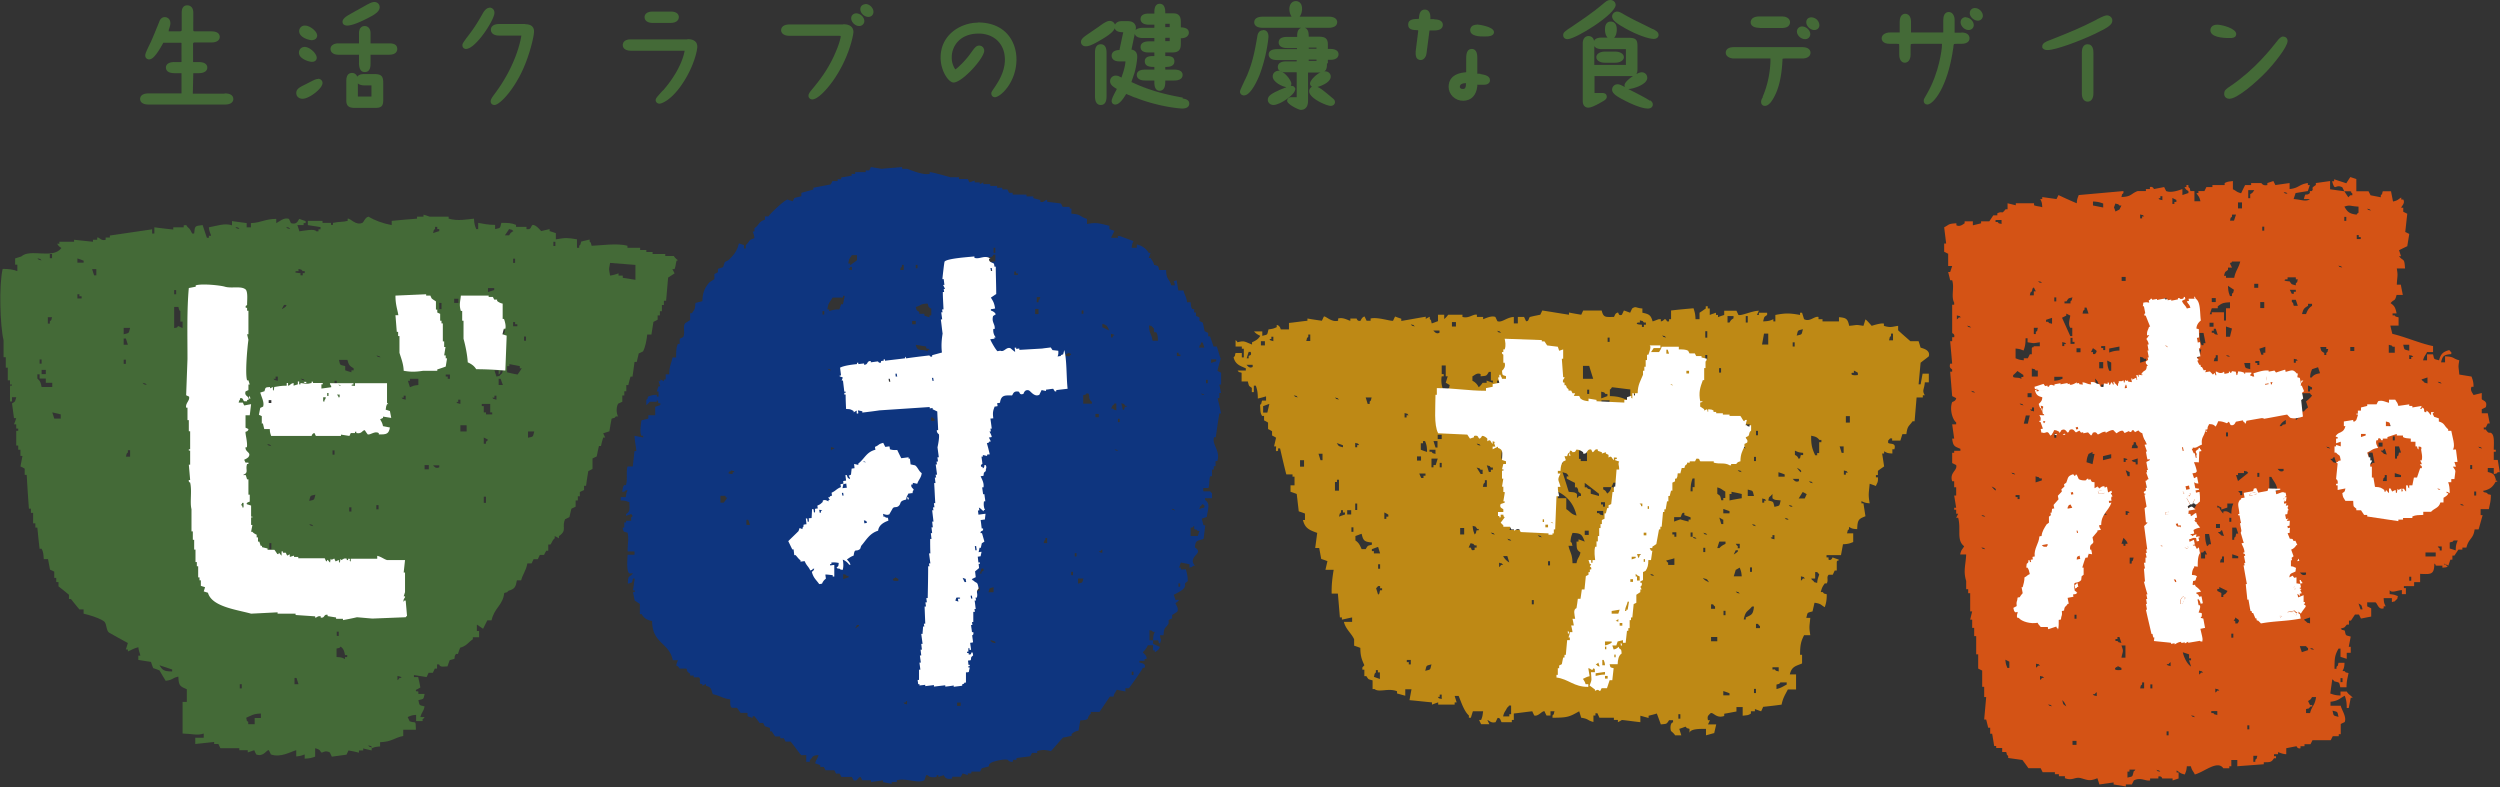 <svg id="_イヤー_2" xmlns="http://www.w3.org/2000/svg" viewBox="0 0 112.4 35.4"><rect x="0" y="0" width="112.4" height="35.4" fill="#333333" stroke="none"/><defs><style>.cls-1,.cls-2{fill:#fff}.cls-5{fill:#446a37}.cls-2{fill-rule:evenodd}</style></defs><g id="_イヤー_1-2"><g id="_コ"><path class="cls-5" d="M30.48 11.7c-.08-.04-.19-.19-.19-.19h-.38v-.09h-.57v-.09h-.28v-.09h-.28v-.1h-.57v-.09c-.44-.13-1.24-.01-1.61 0-.06-.19.01-.08-.09-.19v-.09l-.38.09c-.06.19.01.08-.09.19v.09h-.1v-.38c-.44-.07-.47-.08-.95 0v-.28c-.09-.03-.19-.06-.28-.09v-.09l-.38.09s-.23-.29-.38-.28c-.11.07-.04.23-.28.19v-.1h-.47v-.09c-.21-.09-.37-.09-.66-.09-.07.26-.02.22-.28.28v-.19c-.34 0-.51-.05-.76-.09v.28h-.09c-.06-.15-.09-.23-.1-.47-.33.03-.71.12-1.14 0v-.09h-.85c-.09-.03-.19-.06-.28-.09v.09h-.29v.09c-.38.03-.76.06-1.14.1v.19c-.4-.08-.75-.2-1.04-.38-.16.03-.22.26-.28.28-.31.13-.52-.21-.66-.19v.1c-.22.06-.39.03-.66.09v.09h-.09v-.09h-.38v-.09h-.66v.19l.57.09v.1h-.09v.09h-.1c-.07-.13-.54-.03-.76 0-.03-.09-.06-.19-.09-.28h.28v-.09h.09v-.09c-.09-.03-.19-.06-.28-.1-.05.01-.07.29-.38.19-.03-.06-.06-.13-.09-.19-.24-.08-.43.13-.57.19v-.19c-.55.01-.65.17-1.14.19v.19h-.19v-.19l-.66-.09v.19c-.32-.11-.66.02-1.04.09.01.2.1.32.1.38h-.1v.09H9.3c-.06-.19-.13-.38-.19-.57-.35.04-.35.03-.38.38h-.09c-.06-.12-.09-.2-.19-.28-.08-.05 0-.12-.19-.09v.09h-.47v.1c-.28-.03-.57-.06-.85-.1v.28h-.1v-.19c-.63.09-1.26.19-1.9.28v.09h-.19v.1c-.22.07-.26-.12-.38-.1v.1h-.19v.09l-.85-.09v.09h-.66v.09h-.1c.08.12.07.11.19.19-.37.52-1.4.01-1.8.38-.1.03-.19.06-.28.09v.28h.1v.29c-.18-.07-.37-.1-.66-.1-.17.72-.12 2.54.04 3.21v.76h.1v.47h.09v.57h.1v.19h.09c.01.13-.08-.04-.09.1v.66h.09v-.19h.19c-.06.22-.03.18-.19.28l.09.66h.1c-.03.09-.06.19-.1.28h.1v.19h.09v.1H.73v.66h.09v.19h.1v.28h.09c-.03.16-.06.32-.09.47.06.03.13.06.19.1v.28h.09c.03.51.06 1.01.1 1.52h.09v.19h.1v.47h.1v.19h.09c.03.32.06.63.1.95h.09c.08.14.08.23.1.47h.19c.03.16.06.32.09.47.06.03.13.06.19.09v.28h.09v.19h.1v.19c.16.13.32.25.47.38v.19h.09c.13.16.25.32.38.47h.19v.19c.2.04.85.24.95.38.09.12.07.38.19.47.28.16.57.32.85.47l-.09.29h.09v.09c.18-.07.25-.14.47-.19.01.16.1.35.09.38h-.09v.19l.57.09c.03.1.06.19.1.28.09.03.19.06.28.1.09.16.19.32.28.47.36-.05.26-.12.57-.19.01.43.09.44.38.57v.57h-.19v1.42c.44.01.66.1.95 0v.19h-.38v.28l.85-.09v.09h.19c.03.06.06.13.09.19h.85v.09h.38v.1l.29-.1c.03.06.06.13.09.19.34.13.46-.22.57-.19.03.06.06.13.09.19.44.16.9-.13 1.14-.19v.28c.22-.02.23-.04.38-.09v.19c.25-.01.32-.04.47-.09v-.38c.28.07.22.16.28.19.06.03.16-.12.38 0l.09.19.66-.09c.03-.06.06-.13.09-.19.16.03.32.06.47.1v-.1h.19v-.09l.38.09v-.09c.14-.07.16-.07.38-.09v-.19c.54-.02.63-.2 1.04-.28v-.28h.57c-.02-.47.02-.27-.28-.38-.03-.06-.06-.13-.09-.19.14-.06.15-.08.38-.1v.28H19v-.09c.11-.08.01.01.09-.09h-.19c.07-.26.13-.21.19-.48-.26-.07-.22-.02-.28-.28.26-.07.22-.02.28-.28h-.28v-.1c-.05-.05-.15.03-.1-.09.06-.03.13-.06.19-.1-.03-.16-.06-.32-.1-.47h-.19v-.09l.57.09c.03-.06.06-.13.09-.19h.19c.03-.06.06-.13.09-.19h.1v-.19h.09c.06.15.2.09.38.09.03-.09.06-.19.1-.28.39-.1.11-.04.28-.28h.09c.03-.1.06-.19.1-.28.29-.08.35-.23.57-.38v-.09h.28v-.28h-.1v-.29c.1.06.19.13.28.19.06-.13.13-.25.19-.38h.19c.13-.58.51-.67.57-1.23.19-.06.08.01.19-.1.29-.08.33-.18.38-.47h.19c.08-.3.22-.42.28-.76h.19c.03-.06.06-.13.09-.19h.19c.03-.06.06-.13.09-.19h.19c.03-.06.06-.13.1-.19h.09v-.28h.1c.09-.12.07-.18.19-.28v-.1c.06.03.13.06.19.1v-.1c.39-.26.11-.41.28-.76.06-.03.13-.06.19-.09l.09-.38.19-.09v-.28h.1v-.19h.09v-.19c.06-.03.13-.06.19-.09v-.19h.09c.03-.22.06-.44.1-.66.06-.03.13-.06.19-.1v-.47c.06-.03.13-.06.19-.09.03-.16.06-.32.1-.47h.09c.03-.13.06-.25.1-.38h.09c-.03-.06-.06-.13-.09-.19.09-.03.19-.06.28-.09.03-.19.06-.38.1-.57.19-.06.08.01.19-.1h.1c-.07-.11-.1-.38 0-.57.06-.03.13-.06.19-.09v-.28h.09v-.19h.09v-.28h.09c.03-.13.06-.25.1-.38h.09l.09-.66h.1l.09-.38.19-.09c.1-.17.17-.53.19-.76h.19l.09-.57c.06-.03.13-.06.19-.1v-.19h.1v-.19h.09v-.28h.09v-.19h.1l.09-1.04c.1-.06.19-.13.29-.19-.03-.06-.06-.13-.1-.19h.1c.06-.15.05-.26.09-.38Zm-28.24-.28h.1v.19h-.1v-.19Zm-.09 2.84h.19c-.06.19.01.08-.1.19v.1h-.09v-.28Zm-.28 2.37h.19v.19h-.19v-.19Zm-.09-.28v-.19h.09v.19h-.09Zm.09-4.64c-.19-.06-.08.01-.19-.1.19.06.08-.01.19.1Zm0 5.69c-.04-.21-.06-.27-.19-.38v-.19h.1v.19h.28v.19h.29v.19h-.47Zm.85 1.42h-.28c-.03-.1-.06-.19-.09-.28l.38.09v.19Zm.95-5.4h-.19v-.19h.09v.09h.1v.09Zm.09-1.61h-.28v-.19c.09.03.19.06.28.1v.09Zm.57.57h-.1c-.03-.1-.06-.19-.09-.28h.19v.28Zm1.23 2.84h.1c.03.09.06.19.09.28h-.19v-.28Zm0 .95h.1v.19h-.1v-.19Zm.29 4.36h-.19c.06-.19-.01-.08.09-.19v-.1h.1v.28Zm-.29-5.5v-.29h.29c-.07.26-.02.22-.29.29Zm.85 2.18c.19.06.08-.01.19.1-.19-.06-.08.01-.19-.1Zm1.33 12.98c-.37-.01-.43-.05-.57-.28.19.06.38.13.57.19v.1Zm.09-17.15h.09v.19h-.09v-.19Zm.38 1.71c-.06-.03-.13-.06-.19-.09-.09.04.02.06-.19.09v-.95h.19c.04.21.09.18.09.19v.47h.1v.28Zm1.52 5.12h-.19v-.19h.19v.19Zm0-6.63h-.1v-.19h.1v.19Zm1.04-2.94c-.19-.06-.08.01-.19-.1.19.06.08-.01.19.1Zm-.47 4.26v-.1h.1v.28h-.19c.06-.19-.01-.08.09-.19Zm0 8.15h-.19v-.19h.19v.19Zm.57 8.24h-.09v-.19h.09v.19Zm0-8.43h-.09v-.19h.09v.19Zm-.09-.85-.09.47h-.09c-.03.1-.06.19-.1.28h-.19c.07-.6.37-.87.47-1.42h.28c-.03.19-.06.38-.1.57-.06.03-.13.06-.19.09Zm.95 10.61h-.28v.28h-.29v-.1c-.11-.11-.04 0-.09-.19.23-.1.31-.18.66-.19v.19Zm.47-7.58h-.09v-.28h.09v.28Zm-.19-4.74c.19.06.08-.01.19.1-.19-.06-.08.01-.19-.1Zm.19-1.42h-.19c-.07-.29-.16-.33-.19-.66.16.03.32.06.47.09v-.09h.1c-.04.34-.13.37-.19.66Zm.28-1.42c-.19-.06-.08.01-.19-.09h.1v-.1h.1v.19Zm.19-3.22c.03-.06.06-.13.1-.19h.09c.09.04-.18.19-.19.19Zm.19-3.7c.19.06.08-.01.19.1-.19-.06-.08.01-.19-.1Zm.47 1.99h.09v-.1c.19.06.08-.01.19.1h.09v.09h-.09v.1h-.1v-.1s-.37-.01-.19-.09Zm-.09 18.57v-.28h.09c.03.1.06.19.09.28h-.19Zm.28-13.74c.19.06.08-.01.19.09-.19-.06-.08.01-.19-.09Zm.19 9.57c.19.06.08-.01.19.1-.19-.06-.08.01-.19-.1Zm.19-3.03c.19.06.08-.01.19.1-.19-.06-.08.01-.19-.1Zm0-1.04c.07-.26.02-.22.28-.28-.07.26-.02.22-.28.28Zm1.14-2.08h-.09v-.19h.09v.19Zm0-3.32h.1v.19h-.1v-.19Zm.19 11.28v.19h-.09v-.19h.09Zm.38 1.14h-.1v.09c-.14-.07-.16-.08-.38-.09v-.38c.19-.06.08.01.19-.09.13.11.15.17.19.38h.1v.1ZM15.8 23h-.1v-.19h.1V23Zm-.19-5.69c.19.06.08-.01.19.1-.19-.06-.08.01-.19-.1Zm.28-.66h-.09v.09c-.1-.03-.19-.06-.28-.09v-.19c-.26-.07-.22-.02-.28-.28h.38c.06.24.1.27.28.38v.1Zm.57.66c.19.06.08-.01.19.1-.19-.06-.08.01-.19-.1Zm.09 16.2c.19.06.08-.01.19.1-.19-.06-.08.01-.19-.1Zm.47-10.61h-.1v-.19h.1v.19Zm-.1-6.92c.19.06.08-.01.19.09-.19-.06-.08.01-.19-.09Zm1.61-1.7c-.19-.06-.08.01-.19-.1.19.06.08-.01.19.1Zm-.57 16.2c-.08.11.01.02-.09.1v-.19c.19.06.08-.01.19.09h-.1Zm.28-12.51c-.19-.06-.08.01-.19-.09h.1v-.09h.09v.19Zm-.09-3.03v-.1c.09-.03.19-.06.28-.1v.19h-.28Zm.66 2.37c-.22.02-.23.04-.38.1l-.09-.29h.09v-.09h.38v.28Zm0-2.84c.1-.03.19-.06.28-.1v.19h-.28v-.1Zm.47 6.63h-.19v-.19h.19v.19Zm0-7.2v.1h-.09v-.19c.19.06.08-.01.19.09h-.1Zm.28-3.6v-.1h.1v.1h.09v.09c-.09.03-.19.06-.28.09.06-.19-.01-.08.09-.19Zm.19 10.71c-.17.08-.24-.05-.28-.09h.28v.09Zm.1-4.93h-.1v-.19h.1v.19Zm0-2.18h-.1v-.28h.1v.28Zm.38 3.13h-.1v-.1h-.09v-.09h.19v.19Zm.19-3.41v-.19h.19v.19h-.19Zm.09 4.45h.09v-.1h.1v.19c-.19-.06-.08.01-.19-.09Zm.47 1.33h-.28v-.28h.28v.28Zm2.28-4.83v.1h-.19v-.19h.09v.1h.1Zm-.1-2.75h-.09v-.19h.09v.19Zm-.85 2.65v-.1h.1v.19c-.19-.06-.08.01-.19-.1h.09Zm0 1.61h.1v.1h-.1v.09h-.09c-.03-.09-.06-.19-.1-.28.19.06.08-.01.19.09Zm-.28-.38h.09v-.09h.1v.19c-.19-.06-.08.01-.19-.1Zm-.09-2.75h.28v.09c-.1.03-.19.06-.28.09v-.19Zm-.09 9.66h-.1v-.28h.1v.28Zm0-2.75v.09h-.1v-.28c.06.03.13.06.19.1-.08.11.01.01-.09.09Zm.28-1.23h-.28v-.09h-.1v-.28h-.09v-.1h.38v.38h.09v.09Zm.19-.66c-.19-.06-.08.01-.19-.09h.1v-.09h.09v.19Zm.1-.66v-.28h.09c.03.09.06.19.1.28h-.19Zm.09-.47c-.11.11 0 .04-.19.09-.03-.09-.06-.19-.09-.28h.19v.19c.11-.11.04 0 .09-.19h.1c-.06.19.01.08-.1.19Zm-.09-1.23v-.19h.09v.19h-.09Zm.19-.57v.09h-.28c.06-.19-.01-.08.1-.19v-.1h.28c-.06.19.01.08-.09.19Zm.28-4.74c.19.06.08-.01.19.09-.12.08-.11.06-.19.19h-.19l.19-.28Zm.38 6.54c-.16-.03-.32-.06-.47-.1v-.28h.1v-.09c.16.03.32.06.47.09v.1h.09c-.06.1-.13.19-.19.28Zm.38-1.52h-.09v-.19h.09v.19Zm.09 4.36v-.28h.28c-.07.26-.02.22-.28.28Zm1.23-8.62h-.09v-.19h.09v.19Zm3.6 1.52-.57-.09v-.1h-.19v-.1s-.24.09-.38.1c-.06-.35-.06-.22 0-.57l1.14.09v.66Z"/><path d="m54.87 16.11-.16-.53h-.15c-.05-.15-.1-.3-.16-.46h-.08v-.15c-.05-.03-.1-.05-.16-.08-.03-.13-.05-.25-.08-.38-.05-.03-.1-.05-.15-.08v-.15c-.05-.03-.1-.05-.16-.08v-.15h-.08v-.15h-.08c-.07-.1-.06-.13-.08-.31h-.16c-.03-.27-.11-.3-.16-.53h-.23c-.03-.15-.05-.3-.08-.46-.23.09-.09-.01-.08.23h-.16c-.08-.3-.23-.26-.23-.69h-.31c-.06-.21-.02-.17-.23-.23-.05-.18-.08-.18-.16-.31h-.08c.03-.08.05-.15.08-.23h-.08a.835.835 0 0 0-.54-.38v.15h-.23c.02-.18.03-.19.08-.3-.21-.08-.41-.15-.62-.23h-.08v.08h-.31c.05-.1.1-.2.16-.31-.08-.03-.16-.05-.23-.08v-.15c-.42-.09-.54-.17-1.01-.08v-.23c-.3-.08-.27-.22-.7-.23v-.23h-.08V9.3h-.31c-.03-.05-.05-.1-.08-.15-.21-.03-.41-.05-.62-.08v-.08c-.1-.02-.13.14-.31.08v-.08c-.1-.03-.21-.05-.31-.08v-.08h-.31v-.08h-.62v-.08h-.16c-.03-.05-.05-.1-.08-.15h-.23v-.08h-.23v-.08h-.31v-.08h-.31V8.2c-.05.03-.1.05-.16.08V8.2h-.23v-.08c-.08.03-.16.05-.23.08-.03-.05-.05-.1-.08-.15h-.39v-.08h-.39c-.1-.03-.85-.24-.93-.23v.08c-.3.06-.82-.16-1.01-.23h-.23v-.08c-.31.03-.62.05-.93.08-.16-.03-.31-.05-.47-.08-.03.05-.05.1-.08.15h-.16v.08h-.47v.08h-.16v.08c-.16.03-.31.05-.47.08v.08h-.16v.08h-.23c-.03.05-.05.1-.08.15l-.78.15v.08l-.54.15v.15c-.1.03-.21.05-.31.08-.03.05-.05.1-.08.15-.08-.03-.16-.05-.23-.08-.15.03-.77.62-.86.76h-.16v.15c-.29.08-.26.25-.47.38v.15h-.08s.07.14.08.3c-.29.08-.21.16-.39.31v.15h-.08v-.15c-.08-.03-.16-.05-.23-.08-.08.37-.25.54-.47.76-.05.02-.1.05-.16.08-.03.08-.05.15-.08.23-.08.03-.16.05-.23.08v.15c-.05.03-.1.05-.16.08v.23c-.08.05-.16.1-.23.15-.19.22-.3.44-.31.84l-.31.08c-.03.31-.03.27-.16.46h-.08v.31c-.08.05-.16.1-.23.15-.11.17.02.39-.08.61-.05.03-.1.05-.16.08v.23h-.08c-.08.17-.08.36-.08.61h-.16c-.06.28-.15.4-.15.76h-.16v.23h-.08v.08c-.05-.03-.1-.05-.16-.08v.08h-.08c.03.08.05.15.08.23h-.08c-.03.08-.05.15-.08.23h.08v.23h-.08v-.08c-.21 0-.27.04-.39.08-.05.15.01.07-.08.15v.23c.07-.04.15-.15.16-.15h.31v-.08c.09.09.03 0 .08.15h.08v.08c-.08.03-.15.05-.23.08v.38h-.31v.15c-.1.03-.21.05-.31.08-.02.15-.09.57 0 .69h.08v.08c-.13-.03-.26-.05-.39-.08 0 .2.09.63.08.69h-.08c-.03.23-.05.46-.08.69h-.23c-.08.2.01.63-.08.84h-.08c-.06.11-.06.13-.08.31.16-.05.07.01.16-.08h.08c-.05.12-.06.12-.08.31h-.23v.15c.2 0 .26.03.39.08 0 .32.05.4-.15.53v.08c.08-.03.15-.05.23-.08.08.1.09.09 0 .15v.15h-.23v.08h-.08v.23h-.08c.06.21.02.17.23.23.06.33 0 .42 0 .84h.31v.15h-.31c-.01.22-.06.75.08.84h.16c-.17.21-.22.04-.23.46.21-.06.18-.02.23-.23h.08c-.03.18-.05.36-.08.53h.08v.08h-.08c.03.13.05.25.08.38.08.05.15.1.23.15v.46h.08c.11.18.22.26.47.31.01 1.03.76.95.93 1.76h.23c-.03.08-.05.15-.08.23.1.06.09.05.16.15h.31c.05.19.04.13.16.23v.08h.16v.08h.23c.11.07 0 .2.08.3h.08v.08c.05-.03.1-.05.16-.08v.08c.27.08.22.15.31.38.31.06.47.2.78.23.01.16-.02.31.08.38h.23c.05.08.1.15.16.23h.31v.15c.08.03.16.05.23.08v-.08h.08c.08.1.16.2.23.3h.16c.03.05.05.1.08.15.08.03.16.05.23.08v.15h.08c.05.08.1.15.15.23h.23v.08h.16c.03.05.05.1.08.15h.23c.16.2.31.41.47.61h.23v.3h.16v-.08c.19-.16.04-.18.39-.23-.05.21-.1.17-.15.38.08.02.15.05.23.08v.08h.16c.03.05.05.1.08.15h.39c.03.05.05.1.08.15h.16c.03.05.05.1.08.15h.47c.03.05.05.1.08.15.2.06.17-.14.31-.15.03.05.05.1.08.15h.39v.08c.18-.03.36-.05.54-.08v.08c.13.03.26.05.39.08v-.08h.23v-.08c.41-.12.93.16 1.24 0 .03-.08.05-.15.08-.23h.08c.04.1.24.11.39.08v-.08h.08v.08c.08-.03.16-.05.23-.08.05.02.06.23.39.15v-.08h.39c.03-.05.05-.1.08-.15.08.03.16.05.23.08v-.08h.16v-.08h.39c.03-.05.05-.1.08-.15.1-.03.21-.05.31-.08.05-.15-.01-.06.08-.15.08-.07.58-.2.78-.15 0 0 .07.12.23.08v-.08h.16v-.08c.21-.03.41-.05.62-.08.03-.05.05-.1.08-.15h.23v-.08c.25-.09.46-.04.62 0 .18-.2.36-.41.54-.61.13-.02.26-.05.39-.08V33c.12-.09.13-.11.31-.15.03-.15.05-.3.08-.46.51-.03.23-.09.47-.3v-.08h.39c.16-.23.31-.46.47-.69h.16c.05-.18.08-.17.15-.31.13.03.26.05.39.08v-.15h.16s.6-.82.62-.92h.08c.07-.19-.11-.2-.23-.23v-.08h.23v-.08h.08c.05-.15-.11-.22-.16-.31.09-.07.18-.2.23-.31h.23v.23h.08v.08c.12-.06.17-.11.23-.23-.1-.05-.21-.1-.31-.15v-.15h-.16v-.46c.16.05.07-.01.16.08h.08c-.06.12-.07.18-.08.38h.23c.05.15 0 .07.08.15.08-.24.04-.11 0-.38h.16c.03-.42.09-.28.23-.53v-.15c.05-.03.1-.05.16-.08v-.15c.08-.05.16-.1.23-.15.08-.17-.07-.3-.08-.38.01-.02.11-.06.16-.15h-.16l-.08-.23c.13-.06.4-.2.47-.31.12-.19-.08-.14.16-.3 0-.25-.04-.35-.08-.53h-.23v-.08h-.08c.03-.08.05-.15.08-.23.13.03.26.05.39.08v.15c.16-.05.07.01.16-.08h.08c-.04-.07-.13-.16-.08-.3.08-.23.41-.31.08-.53.04-.35.11-.28.39-.38.03-.2.05-.41.08-.61h-.08c-.03-.1-.05-.2-.08-.3.08-.03.16-.05.23-.08.03-.32.18-.59-.08-.76v-.08h.31v-.23c-.09-.06-.01.01-.08-.08h-.31v-.15h.23c.06-.17.02-.35.08-.53h.08v-.3h.08v-.15h.08v-.23h.08c.15-.47-.25-.72-.15-1.07h.08c.05-.36.1-.71.16-1.07h.08c-.05-.23-.1-.46-.16-.69h.08v-.23h.08c-.03-.13-.05-.25-.08-.38h.08v-.53c-.05-.03-.1-.05-.16-.08-.01-.05.15-.58.16-.61ZM32.55 22.6h-.16v-.31h.23v.08h.08c-.05.08-.1.15-.16.23Zm.39-1.37v.08s-.3-.01-.15-.08c.02-.11.07.03.08-.08.16.05.07-.01.16.08h-.08Zm.62 2.37v-.23h.08c.03.08.05.15.08.23h-.16Zm2.88 1.83c.16.05.07-.01.16.08-.16-.05-.07.01-.16-.08Zm.62-11.29h-.08v-.15h.08v.15Zm1.24-2.67h.23v.23c-.1.08-.21.15-.31.23v-.08h-.08c.03-.25.07-.22.16-.38Zm-.08.61V12h.08v.15c-.16-.05-.07.01-.16-.08h.08Zm-1.01 4.5c.16.05.07-.01.16.08-.15-.05-.07.01-.16-.08Zm.23 3.59c-.07.08.01.01-.08.08v-.15c.16.05.07-.01.16.08h-.08Zm.31-6.26c-.22 0-.33.03-.47.08v-.08h-.08c.03-.3.13-.34.23-.53h.47v-.08h.08c-.03.13-.05.25-.08.38h-.08c-.03.08-.05.15-.08.23Zm.39 12.05c-.08.03-.16.05-.23.08v-.23c.16.05.07-.01.16.08h.08v.08Zm.08-9.23c-.03-.08-.05-.15-.08-.23.15.05.07-.01.16.08.15.05.07-.01.16.08-.08.02-.16.05-.23.08Zm.23 11.52c.03-.05.05-.1.08-.15h.08c.07.03-.15.15-.16.15Zm.08-6.18h.23v.08c-.14.06-.2-.04-.23-.08Zm.31 1.68h-.08v-.15h.08v.15Zm.31-6.26h-.08v-.08h.23v.15c-.16-.05-.07.01-.16-.08Zm.31 3.66h-.15V21h.15v.15Zm.39-4.04v-.08h.23c.05.15-.01.07.08.15v.15c-.1-.08-.21-.15-.31-.23Zm.54 9s-.32.04-.23-.08c.06-.09.08.03.08-.08.05.03.1.05.15.08v.08Zm.16-14.12v-.08h.08v.23h-.16c.05-.15-.01-.07.08-.15Zm.23 19.68c-.16-.05-.07.01-.16-.08h.08c.07-.09-.01-.01.08-.08v.15Zm.39-19.76h.08v.15h-.08v-.15Zm-.16 2.52h.16v.15h-.16v-.15Zm.39 1.91v-.23h.08c.03.08.05.15.08.23h-.16Zm.31.53h-.15v-.15h.08c.07.09-.01.01.08.08v.08Zm0-1.15v.08c-.27-.14-.46.05-.54-.3.16.03.31.05.47.08v.08c.16.05.07-.01.16.08h-.08Zm.08-1.45c-.08-.03-.16-.05-.23-.08v-.08h-.23v-.08c-.13-.09-.11-.05-.16-.23.28-.07.17-.14.54-.15.05.18.02.14.16.23v.3h-.08v.08Zm.23 4.65h-.16v-.15h.08c.07.09 0 .01.08.08v.08Zm1.17 12.82h-.16v-.15h.16v.15Zm.86-5.19c-.1.03-.21.05-.31.08v-.08h-.08v-.08h.31c.1-.04-.03-.04.08-.08v.15Zm.08-.84v.08h-.08c.03-.08.05-.15.08-.23h.08c.05.14-.05.11-.08.15Zm.31.92c.06-.21.02-.17.23-.23v.23h-.23Zm.08-14.34v-.15h.08v.15h-.08Zm.23 16.63c-.18-.05-.15-.02-.23-.15.08.03.16.05.23.08v.08Zm0-17.17c-.16.02-.31.05-.47.08.05-.15-.01-.06.08-.15v-.08c.17-.12.15.08.31-.15h.08v.31Zm0-.38h-.08v-.23h.08v.23Zm1.01.99h-.16v-.15h.08v.08h.08v.08Zm.78 3.74h-.16v-.15h.08c.07.09-.01.01.08.08v.08Zm.15-1.98h-.15v-.23h.15v.23Zm0-.61v.08h-.08v-.23h.16c-.05.15 0 .07-.08.15Zm.39 10.91h-.16c.05-.15-.01-.07.08-.15v-.08h.08v.23Zm.78-7.1h-.16v-.15h.08c.07.09 0 .01.08.08v.08Zm.23-1.3s-.3-.01-.16-.08c.02-.11.07.03.08-.08.15.05.07-.01.15.08-.09.06-.01-.01-.08.08Zm.15 9.84h-.08v-.15h.08v.15Zm.16-.84h-.08v-.15h.08v.15Zm.23-11.06h.08v.15h-.08v-.15Zm-.16 12.28v-.23h.24c-.06.21-.02.17-.24.23Zm.62-8.09h-.39v-.38c.15-.05.07.01.15-.08h.08c.09.13-.03.22.16.38v.08Zm.16.61v-.15h.15v.15h-.15Zm.31 6.1c-.16-.05-.07 0-.16-.08h.08c.07-.09 0-.01.08-.08v.15Zm0-10.15v-.15c.22.06.23.12.31.3-.1-.05-.21-.1-.31-.15Zm.39.3c.15.05.07-.01.16.08h-.08v.08h-.08v-.15Zm.08 3.36h-.08c.03-.05.05-.1.08-.15.09-.06.01.01.08-.08h.08v.31c-.15-.05-.07.01-.15-.08Zm.08 1.83c.15.05.07-.01.16.08-.16-.05-.07.01-.16-.08Zm.23-1.22h-.08v-.15h.08v.15Zm.31-.69h-.08c-.05.15.01.07-.08.15-.03-.1-.05-.2-.08-.31.16.05.07-.01.16.08.05.1.1-.03.08.08Zm.31 12.06h-.08v-.15h.08v.15Zm.86-15.03c-.05-.33-.15-.28-.16-.69.16.05.07-.01.16.08.15.14 0 .08.08.23h.08c.07.11.07.19.08.38h-.23Zm.85 7.55c.16.05.07-.01.16.08-.16-.05-.07.01-.16-.08Zm.39 3.36v.15h-.08v-.15h.08Zm0-10.22h-.15v-.15h.08v.08h.08v.08Zm.78 8.09h-.31v-.38h.08c.07-.09-.01-.01.08-.08v.15c.16.05.07-.01.16.08h.08c-.03.08-.05.15-.08.23Zm.31-1.37v.08c-.08.03-.16.05-.23.08.05-.15-.01-.07.08-.15.07-.09-.01-.01.08-.08.07.09 0 .01.08.08Zm-.16-5.04c.15.05.07-.01.16.08-.16-.05-.07.01-.16-.08Zm-.08-2.06c.05-.15-.01-.07.08-.15v-.08h.08c.03.08.05.15.08.23h-.23Zm.39 1.6h-.08v-.15h.08v.15Zm.15-.92v-.15h.23v.08c-.08.03-.15.05-.23.08Z" style="fill:#0e357f"/><path d="M86.35 17.28h-.09l.09-.97c.12-.1.25-.19.37-.29.07-.26-.2-.34-.37-.39-.03-.1-.06-.2-.09-.29h-.37c-.18-.16-.37-.32-.55-.49v-.2c-.24.03-.33.1-.64 0v-.1c-.13-.04-.55.1-.55.1s-.21-.25-.28-.29c-.03.1-.06.2-.09.29-.38-.06-.23-.04-.64 0-.07-.31-.12-.36-.46-.39v.19h-.74v-.1h-.18v-.1c-.19-.05-.38.24-.65.1l-.09-.29h-.09v.1c-.44-.08-.65-.09-1.11 0v.29h-.09v-.1c-.15.07-.22.09-.46.1.06-.23.03-.18.18-.29v-.1h-.37v.1h-.09c.03-.06.06-.13.09-.19-.33.01-.79.24-.92.19-.03-.06-.06-.13-.09-.19h-.55v.19c-.09.03-.18.06-.28.1v-.1h-.09v-.1c-.09.03-.18.06-.28.1v-.29h-.09v-.1h-.09v.1c-.09.06-.18.13-.28.19v.29h-.18c-.01-.25-.04-.33-.09-.49-.34.03-.68.06-1.01.1v.39h-.09v.1h-.09c-.12-.22-.12-.01-.28 0v-.1h-.09c-.09.03-.18.07-.28.1-.08-.29-.17-.33-.46-.39v-.19c-.3-.02-.28-.12-.46 0-.03.06-.06.13-.09.19-.09-.03-.18-.07-.28-.1-.03.06-.06.13-.09.19-.16.07-.14-.08-.18-.1-.14.05-.11.09-.18.2-.38 0-.47.04-.55-.29h-.83c-.03.06-.06.13-.09.19-.18-.03-.37-.06-.55-.1v.1c-.4-.06-.8-.13-1.2-.19-.03.06-.06.13-.09.19-.15.03-.31.06-.46.1-.07.03-.04.21-.18.19-.03-.06-.06-.13-.09-.19h-.28v.29h-.18v-.29c-.34.02-.53.27-.74.19l-.09-.19c-.2-.08-.51.1-.55.1v-.1h-.28v-.1c-.18-.04-.35.18-.65.1v-.1h-.64s-.12.16-.18.19v-.19h-.28v.29c-.09.03-.18.07-.28.1-.06-.19.01-.09-.09-.2v-.1c-.06.03-.12.06-.18.1v-.1c-.37.06-.74.13-1.1.19v-.1c-.09-.03-.18-.06-.28-.1l-.09.19c-.11.03-.7-.18-1.01-.1v.1h-.18c-.03-.06-.06-.13-.09-.19-.12.02-.18.19-.18.19-.15.04-.17-.09-.18-.1h-.28v.1c-.08 0-.31-.17-.55-.1v.1c-.31.08-.55-.22-.64-.19-.03.06-.06.13-.09.19-.22-.03-.43-.06-.65-.1v.1c-.28.03-.55.07-.83.1v.29h-.37s-.03-.18-.18-.2v.1c-.14.06-.15.07-.37.1-.07.27-.02.22-.28.29v-.2h-.37c.08.1.16.14.28.2-.1.16-.2.21-.37.29v.1c-.32-.12-.34-.19-.65-.1-.08-.11.01-.01-.09-.1v.29h.28v.1h.09v.39h-.09v-.2h-.28c-.06.19.01.08-.09.2.08.32.3.38.55.49v.1h-.37c.1.11 0 .04.18.1v.39h.28c.06.23.03.18.18.29v.19h.09v-.29h.09c.06.17.09.31.09.58.12-.03.25-.06.37-.1v.19h-.18c-.06.19.01.08-.09.2.02.25 0 .34.09.49h.09v.2c.06.03.12.06.18.1v.29c.06.03.12.06.18.1v.19c.06.03.12.06.18.1l-.09.39h.09c.02.05-.07.29.09.19v-.1h.09c.09.39.18.78.28 1.17h.28v.1h.09v.39h-.18v.29c.09.03.18.06.28.1l.09.78c.09.03.18.06.28.1v.29h-.09c.09.39.32.46.64.58l-.09.68h.18c.03.16.06.32.09.49.09.03.18.06.28.1l-.09.39h.37c-.05.3-.1.65-.09 1.07h.28l.09 1.07h.09v.1c.15-.03.31-.07.46-.1v.2h-.37c.08.33.33.5.46.78v.29c.09.03.18.06.28.1 0 .4.08.55.18.78l-.09.1v.1h.09v.29h.09c.11.16.06.13.28.19v.39h.09c.2.17.62-.06 1.01.1v.1c.12.03.25.07.37.1v-.29h.28c-.03.16-.06.32-.09.49.34.03.68.07 1.01.1v.1c.09-.03.18-.07.28-.1v.1h.74v-.1h.09c-.03-.1-.06-.2-.09-.29h.18c.12.29.24.68.46.88v.1h.09c.03-.1.06-.2.09-.29h.46c-.03.23-.03.24-.09.39h-.09c.03.07.06.13.09.19h.37c-.03-.06-.06-.13-.09-.19.11.04.16.15.37.1l.09-.19c.13-.02.13.12.18.19h.46v-.1h.09v-.29c.28-.03.55-.07.83-.1.03.07.06.13.09.19.19.05.35-.22.46-.19.03.07.06.13.09.19h.18v-.19h.18c-.06.19.01.08-.09.19v.1c.7 0 .77-.05 1.2-.29l.09.29c.35.05.26.12.55.19v-.29h.09v-.1h.09c.03.07.06.13.09.2h.65v.1h.18v.1c.06-.03.12-.06.18-.1.28.03.55.07.83.1v-.29c.12.03.25.07.37.1v-.1c.12-.03.25-.06.37-.1.06.16.12.32.18.49.27-.03.25 0 .37-.19h.18v.1c-.12 0-.14.27-.09.39 0 0 .15.12.18.19h.28l-.09-.29c.09-.03.18-.06.28-.1.11.11 0 .04.18.1v.19c.02-.2.48-.19.74-.19v.29c.12-.03.25-.07.37-.1l.09-.39h-.37c.03-.06.06-.13.09-.19h-.09c-.05-.19.03-.22.09-.29.13-.14.25.24.64.1v-.1c.19-.03.37-.07.55-.1v-.2h.28v.39c.21-.03.24-.01.37-.1v-.1h.18v-.1c.09.03.18.07.28.1.03-.06.06-.13.09-.2.28-.03.55-.06.83-.1.06-.31.17-.46.28-.68h.37v-.68h-.28c.08-.35.26-.37.55-.49v-.39h-.09c0-.47.05-.62.18-.88h.28c-.06-.39-.04-.36 0-.78h-.18c.07-.26.02-.22.28-.29l.09-.39c.3.04.27.09.46.2.06-.17.09-.31.09-.58-.18-.06-.08.01-.18-.1h-.09c.06-.22.08-.24.18-.39h.09c.09-.16-.03-.28.09-.39h.18c.03-.06.06-.13.09-.19h.09v-.39c.05-.13.05.03.09-.1-.09-.03-.18-.06-.28-.1 0 0-.05.17-.18.1v-.1h-.09v-.1h.65c.03-.16.06-.32.09-.49.24-.01.31-.04.46-.1v-.39h-.28c.06-.19-.01-.08.09-.19v-.1c.13.07.15.09.37.1.01-.44.08-.46.37-.58l-.09-.58h-.09v-.1c.14.06.15.08.37.1-.07-.41-.04-.44 0-.88.09.03.18.06.28.1.05-.14.11-.16.09-.39h-.09v-.1h.09v-.19c.09-.07.18-.13.28-.2-.03-.2-.06-.39-.09-.58h.09v-.1c.13.07.15.09.37.1v-.19h.09c.1-.32-.2-.21-.28-.29v-.1l.09-.1h.09v.1h.37l.09-.29h.18c.05-.39.11-.34.28-.58h.09l.09-1.07h.28v-.1h.09c-.14-.22-.02-.27 0-.58h.18v-.39h-.28c-.03.16-.06.32-.09.49Zm-30.21-1.46h.09c.06.18-.05.14-.09.19v.1h-.09c.03-.1.06-.2.09-.29Zm.18.68c-.16.08-.23-.06-.28-.1h.28v.1Zm.37-.97v-.19h.18v.19h-.18Zm.28 3.02h-.18v-.29c.09-.03.18-.07.28-.1l-.09.39Zm.28-3.21c-.18-.06-.08.01-.18-.1h.09v-.1h.09v.19Zm.92 2.43c.18.06.08-.01.18.1-.18-.06-.08.01-.18-.1Zm.46 3.21h-.18v-.29h.18v.29Zm.28-5.65h-.18c.06-.19-.01-.08.09-.19v-.1h.09v.29Zm.55 5.36h-.09l-.09-.29h.18v.29Zm2.21-2.82c-.06.19.01.08-.09.19v.1h-.09c-.03-.1-.06-.2-.09-.29h.28Zm-.74 2.04c.18.06.08-.01.18.1h-.09v.1h-.09v-.19Zm0 2.73h.09v.29h-.09v-.29Zm-.55-2.63v.1c-.22-.06-.17-.03-.28-.19.09.03.18.06.28.1Zm-.18-2.04c-.18-.06-.08.01-.18-.1.18.06.08-.01.18.1Zm-.18 4.09v-.39h.09v-.1h.09v.49h-.18Zm.46 1.07c-.09.03-.18.06-.28.1.06-.19-.01-.08.09-.19v-.1h.09v.1h.09v.1Zm.09 0v-.19h.18v.19h-.18Zm.28.78h-.09v-.2h.09v.2Zm.55.78h-.18c-.08-.18-.12-.28-.28-.39v-.2c.09-.03.18-.07.28-.1.07.31.12.36.46.39v.1c-.22.06-.17.03-.28.2Zm.28.1v-.1c.09-.03.18-.07.28-.1l.09.29h-.28v-.1h-.09Zm.37.58v.2h-.09v-.2h.09Zm0 5.16c-.09-.03-.18-.06-.28-.1.06-.2-.01-.08.09-.2v-.1h.09v.1h.09v.29Zm.09-3.99h-.09c-.06.2.01.09-.09.2-.03-.1-.06-.2-.09-.29l.09-.1h.09v.1h.09v.1Zm.28-3.31h-.09v.1h-.09v-.29c.06.03.12.06.18.1v.1Zm2.3-8.37v.1c-.16.08-.23-.06-.28-.1h.28Zm-.09 4.97v.29h-.09l-.09-.29h.18Zm-.37.39h.28v.19c-.18-.06-.08.01-.18-.1h-.09v-.1Zm-.37-.29h.09v-.1h.09c.06.15.09.23.09.49-.09-.03-.18-.06-.28-.1v-.29Zm-.74-1.36c.18.06.08-.01.18.1h-.09v.1h-.09v-.19Zm.28 11.3h-.09v-.1h-.09v-.1h.18v.19Zm0-15.29c.18.06.08-.01.18.1-.18-.06-.08.01-.18-.1Zm.28 5.94h.18v.19h-.18v-.19Zm.28.97h-.09c-.03-.06-.06-.13-.09-.2h.28v.1H64v.1Zm.09 8.67c.07-.26.02-.22.28-.29-.07.27-.02.22-.28.29Zm.46-9.25h-.09v.1h-.09v-.39h.28l-.09.29Zm.28 10.52c-.18-.06-.08.01-.18-.1h.09v-.1h.09v.2Zm0-10.42h-.09v-.2h.09v.2Zm0-1.27h-.18v-.19h.18v.19Zm.09-.49h-.28v-.19h.28v.19Zm.18-.68h-.37c.03-.06.06-.13.09-.2.09.03.18.07.28.1v.1Zm0-1.07c-.11.11 0 .04-.18.1-.06-.16-.14-.4-.09-.68h.09v-.1h-.09v-.39H65v.49h.09l-.09.29c.06.03.12.07.18.1-.05.19.01.08-.09.19Zm.37-2.82h-.18v-.2h.18v.2Zm.37 9.35h-.18v-.29h.18v.29Zm.37-7.11c.08-.03.2-.18.37-.1v.1c.27-.03.25 0 .37-.2h.09v.39h.09v.1c-.09-.03-.18-.06-.28-.1v.1h-.18s-.09.14-.18.2a.566.566 0 0 0-.28-.29v-.19Zm.37 3.12c-.18-.06-.08.01-.18-.1.18.06.08-.01.18.1Zm-.18 4.58h-.09v.1c-.17.06-.13-.05-.18-.1h-.09c.03-.07.06-.13.09-.2.18.06.08-.01.18.1h.09v.1Zm.09-.78h-.09c-.06.19.01.08-.09.19-.05-.15-.07-.16-.09-.39.18.06.08-.01.18.1.06.12.11-.04.09.1Zm.09-2.53c-.06-.1-.12-.19-.18-.29.18.06.08-.01.18.1h.09v.19h-.09Zm.28.58h-.18c.05-.19-.01-.08.09-.2v-.1h.09v.29Zm0-.97c.18.06.08-.01.18.1h.09v.1h-.09v.1h-.09c-.03-.1-.06-.2-.09-.29Zm.18 3.02c.18.06.08-.01.18.1-.18-.06-.08.01-.18-.1Zm1.29-7.11h.09v.1h.09v.1h-.18v-.19Zm0 3.99h.09v.1h.09v.1h-.18v-.2Zm0 2.14v.1h-.09v.1c-.05 0-.38.06-.28-.1h.09v-.1h.28Zm-.64-1.85v.1h-.09v-.2c.18.06.08-.01.18.1h-.09Zm.09 3.89.09.29a.712.712 0 0 1-.28-.29h.18Zm-.09-4.38h-.18c0-.32.05-.44.09-.68h.46v.19c-.29.08-.34.13-.37.49Zm-.28-.88c.02-.23.04-.24.09-.39h.09v.49h-.09v-.1h-.09Zm.64-.88h-.09v-.29h.09v.29Zm-.09-1.07v.1h-.09v.1c-.13-.07-.15-.09-.37-.1v-.2c.09-.03.18-.06.28-.1.07.13.06.12.18.19Zm-.46-2.82c-.18-.06-.08.01-.18-.1.18.06.08-.01.18.1Zm-.18 2.24v-.1h.28c-.06.19.01.08-.09.2v.1h-.09c-.06-.19.01-.08-.09-.2Zm.09 8.28v-.19c.18.06.08-.01.18.1h-.09c-.08.11.01.01-.09.1Zm.55 6.62h-.09v.1h-.28c.06-.24.1-.21.18-.39.1-.08.01.01.09-.1h.09v.39Zm-.18-7.89c.18.06.08-.01.18.1-.18-.06-.08.01-.18-.1Zm.83-.39h-.18v-.1c-.13 0 .04.08-.09.1h-.46l.09-.29c.21.03.43.06.64.1v.19Zm0-4.28h-.09v.1h-.09v-.29c.06.03.12.06.18.1v.1Zm3.87-2.14c.28.03.55.07.83.1v.39h-.09v.1c-.27-.1-.4-.18-.83-.19v-.29c.1-.08.01.01.09-.1Zm.09 1.27h.18v.29h-.09c-.03-.1-.06-.2-.09-.29Zm.09.88v.1h-.28v-.19c.09.03.18.06.28.1Zm.18-.49v-.1h.09v.1c.06.03.12.06.18.1v.29c-.22-.06-.2-.1-.37-.2.06-.19-.01-.08.09-.19Zm-.55-3.89h.09v.19h-.09v-.19ZM72 17.61c.18.06.08-.01.18.1h.09v.1c-.09.03-.18.07-.28.1v-.29Zm0 .49V18h.37c-.05.25-.09.43-.09.78-.09-.03-.18-.06-.28-.1l.09-.58H72Zm-.28.2h.09v.1h.09v.1h-.18v-.19Zm-.55-1.85h.28c.06.2.12.39.18.58h-.46v-.58Zm.28 1.07v.19h-.09v-.19h.09Zm-.46 3.12v-.39h.09v-.2h.09v.29h.18v.39h-.28v-.1h-.09Zm-.09-2.43.28-.1v.2h-.28v-.1Zm.09.39.28.1c-.06.19.01.08-.09.19-.11.11 0 .04-.18.1v-.1h-.09l.09-.29Zm.09 3.6v.1h-.09l-.09.1v-.19c-.11-.1-.18-.07-.37-.1-.09-.29-.18-.58-.28-.88.21.07.18.02.28.19h-.09v.1c.12.06.24.13.37.19v.2h.09c.13.21-.04.13.18.29Zm-.92-1.36v-.19h.09v.19h-.09Zm.46-.97v-.1h.18v.1c-.2.1-.26.17-.55.19.05-.19-.01-.08.09-.19.07-.06 0-.14.18-.1v.1h.09Zm-.37-.29c.18.06.08-.01.18.1-.18-.06-.08.01-.18-.1Zm-1.29 7.59h-.09v-.19h.09v.19Zm.09-10.22h.28v.1h.09v-.1c.17-.03.18.1.18.1.1.02.18-.21.37-.1v.1c.09.03.18.07.28.1v.29h-.09v.19c-.19-.11-.16-.16-.46-.19v-.29c-.16.01-.33.1-.37.1v-.1h-.28v-.19Zm.09 7.11c.18.06.08-.01.18.1-.18-.06-.08.01-.18-.1Zm.09-1.66v-.19h.09v.1h.09v.1h-.18Zm.18.88v-.19h.09v.1h.09v.1h-.18Zm.28 2.14h-.09v-.19h.09v.19Zm.18-3.6h-.09v.1h-.09v-.29c.06.03.12.06.18.1v.1Zm-.28-2.63c.01-.26.04-.33.09-.49h.37v.19h.09v-.29h.28l.09.29h-.09v.19c-.43.12-.32.2-.83.1Zm.46 3.21v-.29c.41.2.72.56.83 1.07-.26-.07-.27-.17-.46-.29v-.49h-.37Zm1.01 2.43c-.06.27-.13.22-.18.49h-.18c-.01-.44-.11-.46-.18-.78h.18c-.06-.19.01-.08-.09-.19.02-.23.04-.24.09-.39.41.01.43.09.55.39-.09-.03-.18-.07-.28-.1v.1h-.09c.01.33 0 .36.18.49Zm.37-.78h-.18v-.19h.18v.19Zm.09-1.85v-.19c-.18-.06-.08.01-.18-.1h-.09v-.2c.22.16.43.33.64.49v.1c-.12-.03-.24-.07-.37-.1Zm.55.97c-.18-.06-.08.01-.18-.1h-.09v-.1h.28v.19Zm.09-.39h-.09v-.1h-.09v-.1h.18v.19Zm.28 5.36h-.09v-.19h.09v.19Zm.28-3.6v.1h-.09v-.29h.18c-.06.19.01.08-.09.19Zm.09-1.66c-.09-.06-.18-.13-.28-.19v-.39c.09.06.18.13.28.19v.39Zm.09-.88c-.18.06-.3-.01-.37-.1h-.09s0 .17-.18.29c-.08-.13-.06-.12-.18-.19v-.1h.37c.03-.06.06-.13.09-.2h.37v-.1c.06.03.12.06.18.1l.09-.1-.09.29c-.17.03-.18.1-.18.1Zm.46 2.34c-.18-.06-.08.01-.18-.1h-.09v-.1h.28v.2Zm0-.49c-.09.03-.18.06-.28.1v-.29c.18.06.08-.01.18.1h.09v.1Zm.92-5.36v.19c-.3-.01-.42-.02-.55-.19-.1-.08-.01.01-.09-.1.1-.08.01.01.09-.1.35.05.26.12.55.19Zm-.46 1.66v-.1H74v.2h-.09v-.1h-.09Zm-.18-5.65h.09v-.1c.18.06.08-.01.18.1H74v.1h-.09v.1h-.09v-.1s-.36-.01-.18-.1Zm-.18 3.21c.26 0 .39.03.55.1v.1c-.09.03-.18.06-.28.1v-.19h-.28v-.1Zm.09 4.97v-.2h.18v.2h-.18Zm.37 2.24h-.18v-.19h.18v.19Zm0-2.92c-.09.03-.18.06-.28.1v-.29h.09v.1c.06-.03.12-.06.18-.1v.2Zm.18-.58h-.09v.1h-.09v-.29c.06.03.12.06.18.1v.1Zm.09 4.38c.18.06.08-.01.18.1-.18-.06-.08.01-.18-.1Zm.18-3.8h-.18c.06-.19-.01-.08.09-.2v-.1h.09v.29Zm2.3-7.11h.09v.29h-.09v-.29Zm0 1.07h.09v.2h-.09v-.2Zm-.09 7.99c.18.06.08-.01.18.1-.18-.06-.08.01-.18-.1Zm.09.68v.19h-.09v-.19h.09Zm-.37-4.97c-.18-.06-.08.01-.18-.1.18.06.08-.01.18.1Zm-.92-1.75c.09.03.18.06.28.1v.1h-.28v-.19Zm-.83.58h.09c.06.18-.05.14-.09.19v.1h-.09l.09-.29Zm.09 2.53v.1h-.09v-.1h-.09v-.1c.09-.03.18-.07.28-.1-.06.2.01.08-.09.2Zm.09-3.41c-.07.12-.09-.1-.09-.1-.15-.11-.04-.01 0-.19h.09v.29Zm0-2.53c.18.06.08-.01.18.1-.18-.06-.08.01-.18-.1Zm.09 5.94c.09-.03.18-.06.28-.1l.09.39h-.37v-.29Zm.46 4.38H75v-.1c-.1-.08-.01.01-.09-.1.12-.03.25-.06.37-.1v.29Zm.09-1.27h-.09v-.1h-.09v-.1h.18v.19Zm.18 8.18h-.09v-.2h.09v.2Zm.37-8.96v.1c-.12-.03-.25-.06-.37-.1-.09.03-.18.06-.28.1v-.2h.28c.06-.03.04-.23.18-.19v.1c.09.03.18.06.28.1v.1h-.09Zm.18.78h-.09v-.19h.09v.19c.18.06.08-.01.18.1-.18-.06-.08.01-.18-.1Zm-.09-2.04c0-.28.03-.42.09-.58h.09v.39h-.09v.19h-.09Zm.37-1.75v.1h-.09v-.1h-.46v-.1h.18v-.2h.46v.1h.09c-.08.13-.06.12-.18.19Zm.18 5.65c.22.06.17.03.28.19-.12-.06-.2-.09-.28-.19Zm2.39-6.62h.09v.2h-.09v-.2Zm-.09 1.17h.09v.19h-.09v-.19Zm.09 3.12c-.18-.06-.08.01-.18-.1.18.06.08-.01.18.1Zm-.09-1.36h-.28v-.29c.25.07.21.02.28.29Zm-.09 3.21v.2h-.09v-.2h.09Zm-.28-11.3h.09v.29h-.09v-.29Zm0 4.87h.18v.19h-.18v-.19Zm-.83-4.87h.28v.1c-.12.08-.11.07-.18.19h-.09v-.29Zm-.37 2.34h.09v.2h-.09v-.2Zm-.09 5.36c.22.06.2.1.37.19v.29h-.09v.1h-.09c-.06-.23-.03-.18-.18-.29v-.29Zm.28 1.46v.19h-.09l-.09-.29c.06.03.12.07.18.1Zm-.55 3.8h.09c.08.11-.01.01.09.1v.1h-.18v-.2Zm.28 1.66h-.28v-.19h.28v.19Zm.09-4.19h-.09c.03-.1.06-.2.09-.29h.28v.1c-.12.06-.2.1-.28.2Zm.28 2.82v.2h-.09v-.2h.09Zm.18 3.8h-.28v-.19c.09.03.19.06.28.1v.1Zm0-8.18h-.28v-.2c.09.03.19.07.28.1v.1Zm.28 3.51c.18.06.08-.01.18.1-.18-.06-.08.01-.18-.1Zm-.09-.68.09-.29c.06-.03.12-.07.18-.1.05.15.07.16.09.39h-.37Zm.09-1.46h.18v.2h-.09v-.1c-.1-.08-.01.01-.09-.1Zm.09.29c.08.04-.18.19-.18.19.03-.06.06-.13.09-.19h.09Zm.18-2.34c-.18.03-.37.06-.55.1v-.29h.09v-.1c.15.03.31.06.46.1v.19Zm-.18-1.27c.18.06.08-.01.18.1-.18-.06-.08.01-.18-.1Zm.18-1.07c.18.06.08-.01.18.1-.18-.06-.08.01-.18-.1Zm.18 7.69v.1h-.09c.08-.41.18-.34.37-.58h.09c-.04.37-.11.37-.37.49Zm.46 3.41h-.09v-.19h.09v.19Zm.18-2.92h-.18v-.19h.09c.08.11-.01.01.09.1v.1Zm1.93-13.44c-.07.27-.02.22-.28.29.07-.26.02-.22.28-.29Zm-.09 5.65c-.06.19.01.08-.09.19-.08-.13-.06-.12-.18-.19v-.19c.14.06.15.08.37.1v.1h-.09Zm0 .78s-.03.01-.18-.2c.02.02.25.1.18.2Zm-.37-5.84h.09v.19h-.09v-.19Zm-.64 5.84c.09.03.18.06.28.1v.1h-.28v-.19ZM79.32 15h.18v.49h-.28c.03-.16.06-.32.09-.49Zm0 7.5v.1h-.09v-.19c.18.06.08-.01.18.1h-.09Zm.28-.19.09-.1v.19c.1.1.18.07.37.1-.07.27-.02.22-.28.29-.07-.26-.02-.22-.28-.29.06-.19-.01-.08.09-.19Zm0 1.85h.09v-.1h.09v.19c-.18-.06-.08.01-.18-.1Zm.18 5.94h-.09V30h.28v.19c-.18-.06-.08.01-.18-.1Zm.55.68c-.17.08-.24.15-.46.2v-.2c.18-.06.08.01.18-.1h.28v.1Zm-.09-7.5c.18.06.08-.01.18.1-.18-.06-.08.01-.18-.1Zm.18-.58c.18.06.08-.01.18.1-.18-.06-.08.01-.18-.1Zm.18-1.17h.28v.1c-.16.08-.23-.06-.28-.1Zm.46 4.48c-.08.11.01.01-.09.1v-.2c.18.06.08-.01.18.1h-.09Zm.09-3.6h-.28c.06-.1.12-.19.18-.29.06.03.12.06.18.1-.03.06-.06.13-.09.19Zm.18-.78c.18.06.08-.01.18.1-.18-.06-.08.01-.18-.1Zm.37 4.58c-.18-.06-.08.01-.18-.1-.1-.08-.02.01-.09-.1h.18v-.29h.09l.09.1c0 .06-.08.18-.09.39Zm.18-6.33h-.09v.49h-.09v.1h-.09c-.12-.27-.19-.43-.18-.88.2.04.26.06.37.19h.09v.1Zm.83.19h.18v.29h-.09l-.09-.29Zm.28 1.17v.1h-.09v-.19c.18.06.08-.01.18.1h-.09Zm.18-2.24h-.18v-.29h.18V19Zm.37-2.14s-.38.06-.28-.1h.09v-.1c.06.03.12.06.18.1v.1Zm1.57-1.56h-.18c.06-.2-.01-.08.09-.2V15h.09v.29Z" style="fill:#be8915"/><path d="M112.22 21.59c-.07-.26-.1-.3-.37-.37v-.18h.27v.28c.18-.06.08.01.18-.09h.09l-.09-.55h-.18v-.37h.09v-.09h-.09c0-.26.04-.61-.09-.73-.11-.1-.11.07-.27-.18h-.09v-.09h.09l.09-.18h.09c-.03-.15-.06-.3-.09-.46h-.27v-.18l.18-.09c.1-.3-.15-.29-.18-.37v-.27c-.12.03-.24.06-.37.09-.03-.08-.17-.2-.09-.37h.09c0-.24-.04-.31-.09-.46l-.55-.09c-.03-.39-.06-.29 0-.64-.33-.09-.2-.16-.64-.18v.27h-.18c.07-.29.12-.34.46-.37v-.09c-.1-.08-.01.01-.09-.09-.28.07-.39.18-.46.46-.25-.07-.21-.02-.27-.27h-.27v.27h-.18c.06-.22.1-.2.18-.37h.27v-.27c-.59-.12-1.26-.42-1.83-.55-.03-.12-.06-.24-.09-.37h.37v-.37c-.18-.06-.08.01-.18-.09h-.09v-.09h.18c-.05-.25-.09-.34-.27-.46.16-.2.19-.05.27-.37h.28c-.03-.15-.06-.3-.09-.46h-.18c.02-.44.06-.36 0-.73h.37c-.03-.5-.07-.3-.27-.55h.09l-.09-.27c.12-.06.24-.12.37-.18l.09-.55-.18-.09.09-.82-.18-.09v-.18h-.09c.01-.08.19-.2.09-.37h-.09v-.09c-.16.09-.14.13-.37.18-.03-.15-.06-.3-.09-.46h-.37c-.06.18.01.08-.09.18v.09c-.15-.03-.3-.06-.46-.09l-.09-.18h-.55v-.55l-.27-.09c-.06.09-.12.18-.18.28-.18-.06-.37-.12-.55-.18v.09h-.09c.15.5.12.1.46.27l.09.18h.27c.12.05-.03.05.09.09v.09h-.09l-.09.09-.18-.27-.64-.09v-.37l-.64.09v.09c-.28.18-.06.12-.18.27h-.09v.09c-.21.18-.17-.1-.27.27h.27c-.16.14-.4.02-.73 0l.09-.27.55-.09.09-.27h-.09v-.09c-.41.06-.4.23-.82.27v-.27l-.64.09-.09-.18-.27.09v.09c-.2.05-.27-.09-.27-.09h-.46v.09h-.27c-.06.12-.12.24-.18.37-.22-.06-.2-.1-.37-.18v-.37c-.21.03-.23.02-.37.09v.09h-.55v.09h-.27l-.09.18h-.27v.09h-.09c.09.16.13.14.18.37h-.27v-.46h-.18c-.05-.18.01-.08-.09-.18v-.09h-.09v.09h-.09c.08.12.06.11.18.18v.09l-.27.09V8.5c-.12.04-.49.19-.73.09l-.09-.18-.46.09s-.04-.13-.18-.09v.09h-.18v.09h-.37c-.32.12-.26.25-.73.27.05-.18-.01-.08.09-.18v-.09l-2.01.18c-.05.14-.07.15-.09.37-.28-.12-.55-.24-.82-.37l-.09.18-.64-.09v.09h-.09c.06.13.08.15.09.37-.13-.05-.2-.03-.37-.09v-.09h-.82v.09c-.12-.03-.24-.06-.37-.09v.27h-.09c-.21.26-.09.05-.37.18v.09h-.18l-.18.27h-.37v.09c-.12.03-.24.06-.37.09v-.18h-.37v.09c-.07.04-.2.17-.37.09v-.09c-.39.02-.31.06-.55.18l.09.73h-.09v.37l.18.09v.55h.18l-.09.27h-.09c.03.12.06.24.09.37h.09c.11.34-.06.72.09 1.01v.09h-.09v1.28s.13.03.09.18h-.09v.18h-.09l.09 1.01h-.09c-.06.22.06.21.09.27v.09h-.09l.09 1.1.18.09c-.02.15-.17.16-.18.18-.13.34.03.81.18.91v.09h-.18l.09.64h-.09c.04.35.11.35.37.46v.09h-.28v.09h-.09v.46l.18.09c.07.25-.31.33-.18.73h.09v.27h.09v.37h-.09l.09.55h-.09v.09h.09v.18h.09l-.09.18h.09c.14.52-.09 1.01.27 1.28-.09.16-.13.14-.18.37h.27c-.02.46-.14.75 0 1.19v.37h.09v.18h.09v.82h.09c-.03.12-.06.24-.09.37h.09v.37h.09v.37h.09v.82h.09v.64l.18.09v.73h.09v.46h.09l-.09 1.01h.09c.03.12.06.24.09.37h.09v.27h.09l.09.55h.09v.09h.27v.18h.18c.06.18-.01.08.09.18v.09l.64.09c.09.12.18.24.27.37h.55l.09.18h.55v.09h.18v.09h.27v.09c.37.13.44-.08.73 0 .32.09.38.14.73 0 .03.09.06.18.09.28l.64-.09v.09l.55.09v-.09h.27l.09-.18c.31-.16.51.04.73 0V35h.37v-.09c.16-.03.16.08.18.09h.46v.09l.27-.09v-.27h-.09v-.09c.16.09.14.13.37.18.05-.14.07-.15.09-.37h.18c.06.22.1.2.18.37.42-.11 1.02-.66 1.28-.28h.27v-.09h.09v-.28h.27v.28l1.19-.09v-.09c.3 0 .34 0 .46-.18h.09V34h-.09v-.09h.18v-.09c.05 0 .17.08.37.09v-.27c.15-.03.3-.06.46-.09.01 0 .04.13.18.09v-.09h.18v-.09h.27l.09-.18h.82l.09-.18h.27v-.09h.09v-.46l.18-.09c.09-.24-.14-.54-.18-.73h-.46v-.18c.36-.04.41-.15.64-.27.06.16.09.29.09.55h.09c.03-.15.06-.3.09-.46h.09c-.1-.12-.19-.14-.27-.28h-.28v.18c-.24-.01-.31-.04-.46-.09l.09-.64c.1.08.01-.01.09.09.25.07.21.02.27.27h.28c0-.3.05-.41.09-.64-.18-.05-.08.01-.18-.09h-.09c.06-.13.08-.15.09-.37h-.27c-.05.18.01.08-.09.18v.09h-.09c0-.52.02-.61.18-.91h.09v.37c.09.03.18.06.28.09v-.27h.18v-.27h-.09l.09-.46c-.25-.07-.21-.02-.27-.27-.18-.06-.08.01-.18-.09.23-.06.15-.05.28-.18h.09v-.18h.09l.18-.27h.18l.09.18c.15-.03.3-.06.46-.09v-.37l-.18-.09v-.18h.37c.09.04.13.35.37.27v-.09h.09c-.06-.13-.08-.15-.09-.37h.37v.18c.18-.06.08.01.18-.09.1-.1.04 0 .09-.18-.14-.05-.15-.07-.37-.09v-.18c.09.15.33.01.55 0v.18h.18v-.27h-.09v-.09h.46v-.18h.27v-.37c.5.02.63.04.64-.46.12.05-.03.04.09.09h.27v.09s.36-.01.18-.09c-.02-.13-.09.04-.09-.09l.18.09.09-.27h.09v-.18h.09l.18-.27h.18v-.09h.18c.11-.44.31-.37.37-.82h.18l.18-.64h-.09v-.27h.37c.04-.23.09-.33.09-.64-.18-.06-.08.01-.18-.09-.18-.06-.08.01-.18-.09.29-.06.42-.15.55-.37.06-.12.11.04.09-.09h-.09Zm-24.15-7.32c-.08.1.01.01-.09.09v-.18c.18.06.08-.01.18.09h-.09Zm.37.37c.18.06.08-.01.18.09-.18-.05-.08.01-.18-.09Zm.18 2.93c.18.06.08-.01.18.09-.18-.06-.08.01-.18-.09Zm.46 7.04c.18.05.08-.01.18.09-.18-.06-.08.01-.18-.09Zm0-1.46c.18.06.08-.01.18.09-.18-.06-.08.01-.18-.09Zm.64-1.1s-.03.01-.18-.18c.02.02.25.09.18.18Zm.27-11.98c-.18-.05-.08.01-.18-.09h-.09v-.09h.27v.18Zm5.67 9.06h.09v.18h-.09v-.18Zm.09 3.93h-.09v.09h-.09v-.18c.18.05.08-.01.18.09Zm-.18-1.92.18.09v.18h-.09l-.09-.27Zm.18 3.93h.18c-.06.18.01.08-.09.18v.09h-.09v-.27Zm-.09-4.39h-.09v.09h-.09v-.18c.18.06.08-.01.18.09Zm-.27-2.65v-.09h.18v.18h-.09v-.09h-.09Zm.18-5.4h-.18v-.18h.18v.18Zm-.46-3.48c.18.06.08-.01.18.09h.09l-.09.18-.18.09c-.08-.28-.09-.08 0-.37Zm.27 19.76c-.18-.06-.08.01-.18-.09h-.09v-.09h.09v-.09h.09l.09.27Zm-.91-11.62h.18c-.06.18.01.08-.09.18v.09h-.09v-.27Zm-.09-.73v-.28h.18v.28h-.18Zm.18-.82v-.09h-.09v-.09h.18v.18h-.09Zm-.46-6.68c.24.01.31.04.46.09v.18c-.15-.03-.3-.06-.46-.09v-.18Zm0 6.59c.13.11.24.1.09.27h-.09v-.09h-.09l.09-.18Zm.27 1.92h-.09l-.09-.55c.16.14.18.25.18.55Zm-.18-.09v.09c-.14.05-.15.07-.37.09v-.18h.37Zm-1.37-3.93h.09c.1-.15.06-.13.27-.18-.06.18.01.08-.09.18v.09h-.27v-.09Zm-.46-.18h.09v.18h-.09v-.18Zm0 3.57h.37v.09c-.14.05-.15.07-.37.09v-.18Zm.46 5.76v.09h-.18v-.27h.09v.18h.09Zm-.46-3.2h.09v.18h-.09v-.18Zm-.55-6.77c-.18-.06-.08.01-.18-.09.18.05.08-.01.18.09Zm-.28 8.69c.18.06.08-.01.18.09h.09v.09c-.09.03-.18.06-.28.09v-.28Zm-.18-4.48v-.37c.18.05.08-.01.18.09h.09v.27h-.27Zm0-3.84c.06-.18-.01-.08.09-.18l.09.18h-.09v.18h-.18c.05-.18-.01-.08.09-.18Zm.27 1.65c-.05.18.01.08-.09.18v.09h-.09v-.28h.18Zm-1.01.92c.22.02.23.04.37.09.06-.16.09-.29.09-.55h.09v.18c.34.05.21.05.55 0v.18h-.27c-.05.12-.04-.03-.09.09v.27h-.09l-.09.18h-.18v.09c-.22-.02-.23-.04-.37-.09v-.46Zm.73 2.01v.18h-.18v-.18h.18Zm-.82-.82s.16-.14.18-.18l.27.18v.09h-.09v.09c-.11-.09-.26-.03-.37-.09v-.09Zm-.18 13.17h-.09c-.05-.14-.07-.15-.09-.37l.18.09v.27Zm.09-8.78c.18.05.08-.01.18.09-.18-.06-.08.01-.18-.09Zm.37 1.19h-.09v-.09h-.09v-.09h.18v.18Zm0-4.3c.18.05.08-.01.18.09-.18-.06-.08.01-.18-.09Zm.37.91h-.18c.03-.12.06-.24.09-.37h.18c-.03.12-.06.24-.09.37Zm.28-.55c-.18-.06-.08.01-.18-.09h.09v-.09h.09v.18Zm.18 11.43c-.08.1.01.01-.09.09v-.18c.18.05.08-.01.18.09h-.09Zm.18.55c-.08.1.01.02-.09.09v-.18c.18.06.08-.01.18.09h-.09Zm.18-16.1.27-.09v.27c-.18-.06-.08.01-.18-.09h-.09v-.09Zm.09 17.29c.18.05.08-.01.18.09-.18-.06-.08.01-.18-.09Zm.37-3.57h-.18c.04-.29.13-.25-.09-.46v-.09c.22.02.23.04.37.09-.01.24-.04.31-.09.46Zm0-10.25.09-.18c.13.11.24.1.09.27h-.09v-.09h-.09Zm.18 7.32h.09v-.09h.09v.18c-.18-.06-.08.01-.18-.09Zm.09 6.31c.09.08.13.16.18.28-.15-.11-.13-.06-.18-.28Zm.09-16.01v.09h-.09v-.18c.18.06.08-.01.18.09h-.09Zm-.09-1.19.18-.09v-.09l.18.09c-.02.16-.11.38 0 .55h.09v.37h-.09l-.37-.82Zm.37.91h.09v.18h.09v.09h-.18v-.27Zm.27 18.3h-.18v-.18h.18v.18Zm0-5.67h-.09v-.18h.09v.18Zm.18-11.98h-.18v-.18h.18v.18Zm.18-1.92v-.09h.09l.09.27h-.27c.05-.18-.01-.08.09-.18Zm.18 4.48v.18h-.09l-.09-.27.18.09Zm-.09 2.38c.02-.22.04-.23.09-.37l.18-.09v.09h.09c-.03.15-.06.3-.09.46-.09-.03-.18-.06-.28-.09Zm.46 10.52c-.18-.06-.08.01-.18-.09h.09c.08-.1-.01-.01.09-.09v.18ZM94 18.31v-.27c.07-.03.32-.07.37-.09.02-.01.09-.14.18-.18v.09h.09c-.04.32-.13.36-.18.64-.25-.06-.21-.12-.46-.18Zm.55 4.76c.18.05.08-.01.18.09-.18-.05-.08.01-.18-.09Zm.37-2.47c-.12.03-.24.06-.37.09v-.18c.12-.03.24-.06.37-.09v.18Zm0-3.93h-.09c-.06-.15-.08-.22-.09-.46l.18.09v.37Zm-.09-.82v-.18l.46-.09v.18c-.24.01-.31.04-.46.09Zm.55 14.27s-.38.05-.27-.09c.08-.1.1.04.09-.09l.18.09v.09Zm.18-.55h-.18c.06-.32.11-.25 0-.55h.18v.55Zm0-5.03h-.09v-.09h-.09l.09-.27c.04.04.2.19.18.27h-.09v.09Zm.37 10.15c-.07.25-.02.21-.28.27v-.27h.09v-.09h.27c-.08.1.01.01-.09.09Zm.18-13.81h-.09v-.09c-.18-.06-.08.01-.18-.09l.27-.09v.27Zm0-.73h-.27c.05-.18-.01-.08.09-.18v-.09h.09c.06.18-.01.08.09.18v.09Zm-.18-2.01c.18.05.08-.01.18.09-.18-.06-.08.01-.18-.09Zm1.74-9.24.18.09v.09h-.09v.09h-.09V8.9Zm0 4.76h.27v.28h-.09v.09h-.27c.03-.12.06-.24.09-.37Zm-.37 8.6v.09h-.27l.09-.55h.18c.06.18-.01.08.09.18v.27h-.09Zm.09 1.37v.27h-.18c-.06-.18.01-.08-.09-.18v-.09h.27Zm-.27-2.65c.18.06.08-.01.18.09-.18-.05-.08.01-.18-.09Zm.09-.64v.09h-.18v-.09h.09v-.37h.09v-.09l.27.09v.37h-.27Zm0-4.3c.05.14.07.15.09.37h-.18l-.09-.27h.09v-.09h.09Zm-.09-.82v-.09h.09c.05-.18-.01-.08.09-.18l.09.27h-.27Zm.18 1.65v.18h-.27v-.09l.27-.09Zm-.27-1.19h-.09v-.18h.09v.18Zm0 1.65v-.09l.18.09v.18h-.09v-.09s-.36-.01-.18-.09h.09Zm-.09 1.28h.09v.27c-.07.11-.09-.09-.09-.09-.15-.11-.04-.01 0-.18Zm.28-.09h.09v-.09c.18.05.08-.01.18.09.18.05.08-.01.18.09-.19.07-.37.18-.46-.09Zm.55 3.11c-.18-.05-.08.01-.18-.09.18.06.08-.01.18.09Zm-.09-6.59v-.28s.35 0 .18.09h-.09v.18h-.09Zm.09 7.41v.18h-.09v-.18h.09Zm.18.82v.09c-.16.08-.23-.05-.27-.09h.27Zm-.09-8.87v.09h-.09v.09c-.27-.03-.25 0-.37-.18h.46Zm-.73-5.49v-.09h.09V9c-.18-.05-.08.01-.18-.09h.09Zm0 4.57.27-.09v.09h.09c-.07.25-.02.21-.27.27v.37h-.28c.09-.33.16-.2.18-.64Zm-.18 1.65v.27h-.09l-.09-.27h.18Zm-.37 2.93h.18v.18h-.18v-.18Zm-.36-8.42c.18.06.08-.01.18.09h-.09v.09h-.09v-.18Zm0 6.4c.18.06.08-.01.18.09h.09v.09l-.27.09v-.27Zm.18 14.91h-.18c.05-.18-.01-.08.09-.18v-.09h.09v.27Zm0-11.16c.18.06.08-.01.18.09-.18-.06-.08.01-.18-.09Zm.37 11.16h-.09v-.18h.09v.18Zm-.09-8.69v.09h-.09c-.04-.23-.09-.34-.09-.64.25.07.21.02.28.27h.09c-.06.22-.03.17-.18.27Zm.18-.82h.09v-.09h.09v.18c-.18-.05-.08.01-.18-.09Zm.09 13.17c.18.06.08-.01.18.09-.18-.05-.08.01-.18-.09Zm0-9.6v-.37c.2.04.26.06.37.18-.16.09-.14.13-.37.18Zm.18-.55-.09-.27c.4-.01.55-.05.64.27-.36-.03-.27-.09-.55 0Zm.37 8.6h-.09v-.18h.09v.18Zm.09-3.11c-.18-.06-.08.01-.18-.09h.09c.08-.1-.01-.01.09-.09v.18Zm.46-2.29c-.25.06-.21.12-.46.18l-.09-.27c.31-.01.34 0 .46-.18h.09v.28Zm0-3.57h-.09v-.18h.09v.18Zm3.66-13.9h.09v.18h-.09v-.18Zm-.09 3.39h.18v.27h-.18v-.27Zm-.64 3.57c.15.03.3.06.46.09l-.09.55h-.09v-.37c-.25-.07-.21-.02-.27-.27Zm.37-4.21v-.18h.18v.18h-.18Zm-.27-4.39h.27c-.08.12-.06.11-.18.18v.18h-.09v-.37Zm.09 7.77v.28c-.25-.07-.21-.02-.27-.28h.27Zm-.27 4.85c.18.05.08-.01.18.09-.15.12-.3.24-.46.37l-.09-.27h.09v-.09h.27v-.09Zm-.27.91h.18v.18h-.09v-.09c-.1-.08-.01.01-.09-.09Zm-.09 1.92c-.06.18.01.08-.09.18v.09h-.09v-.55h.18l.09.27h-.09Zm.09 1.01v.09h-.27v-.18l.27.09Zm-.37-6.31c.13.11.24.1.09.27h-.09v-.09c-.15-.11-.02 0 0-.18Zm-.18-2.74c.18.06.08-.01.18.09-.18-.06-.08.01-.18-.09Zm.09 3.48v.18h-.09v-.18h.09Zm-.09-4.3v-.46l.27.09c-.03.12-.06.24-.09.37h-.18Zm.27-1.92v.09h-.09c-.06-.15-.08-.22-.09-.46l.27.18c-.06.18.01.08-.09.18Zm.27-4.12h.18v.27h-.18V9.1Zm-.27.64v-.09h.18l-.09.27h-.18c.05-.18-.01-.08.09-.18Zm-.18 2.38v-.09h.18l-.09-.18c.07-.11.04.03.09-.09h.37c-.07.29-.21.41-.27.73h-.37v-.09h-.09c.06-.23.05-.15.18-.27Zm-.73 1.28h.18v.18h-.18v-.18Zm0 .46h.27v-.09c.19-.13.21-.16.55-.18v.27h-.18v.55h-.09v-.37h-.55v.09h-.09l.09-.27Zm.37 10.15c-.1-.08-.01.01-.09-.09h.09c.08-.1-.01-.01.09-.09l.09.27c-.18-.05-.08.01-.18-.09Zm.18 1.01v.27h-.18c.05-.18-.01-.08.09-.18v-.09h.09Zm-.18-1.28h-.18v-.18h.18v.18Zm-.37-6.22v-.09h.09v-.09c.12.06.24.12.37.18-.08.12-.06.11-.18.18v.09h-.09v-.18l-.18-.09Zm.09-2.56h-.09v-.09h.09v-.09h.09l.09.28c-.18-.06-.08.01-.18-.09Zm.18 1.01v.27h-.18c.06-.18-.01-.08.09-.18v-.09h.09Zm-.37-1.46h.18v.18h-.18v-.18Zm-.27.46c.03.15.06.3.09.46h-.09v.09h-.09c-.06-.16-.09-.29-.09-.55h.18Zm-.37.82.27-.09c-.03.12-.06.24-.09.37h-.18v-.28Zm-.55 13.54.27.09v.18h.09v.09h-.09c.03.09.06.18.09.28-.18-.12-.32-.41-.37-.64Zm.18-2.2v-.18h.09c.08.1-.01.02.09.09v.09h-.18Zm.18 5.03c.18.05.08-.01.18.09-.18-.06-.08.01-.18-.09Zm.18-9.33h-.46v-.18l.09.09c.15.02.11-.15.18-.18h.18c.08.1-.01.01.09.09l-.09.18Zm.27 7.41c-.08.1.01.01-.09.09v-.18c.18.06.08-.01.18.09h-.09Zm.18-5.31v.18h-.18v-.27h.09c.08-.1-.01-.01.09-.09l.09.18h-.09Zm.09-.37c-.06-.16-.09-.29-.09-.55h.18c.03.15.06.3.09.46h-.09c-.08.1.01.01-.09.09Zm.46 7.59c-.18-.06-.08.01-.18-.09h-.09v-.09h.27v.18Zm0-1.1c-.08.1.01.01-.09.09v-.18c.18.06.08-.01.18.09h-.09Zm.27-4.3v.09h-.09v-.18l-.18-.09v-.09h.09v-.09c.12.06.24.12.37.18-.08.12-.06.11-.18.18Zm0-3.75v.09a.712.712 0 0 1-.18-.27h-.09v-.09l.18.09v.09l.27-.09v-.18h.27c-.06.15-.08.22-.09.46-.08-.03-.2-.17-.37-.09Zm.27.46v-.18h.09v.18h-.09Zm.18 5.21h-.09v-.18h.09v.18Zm.18-.64h-.09v-.09c-.15-.11-.02 0 0-.18.13.11.24.1.09.28Zm.27-4.94h-.09V23c-.1-.08-.01.01-.09-.09h.18v.18Zm.27 9.7h-.09v-.18h.09v.18Zm0-5.4c.18.05.08-.01.18.09-.18-.06-.08.01-.18-.09Zm.27 6.77v.09h-.09v-.27h.18c-.05.18.01.08-.09.18Zm.18-12.72h-.09v-.18h.09v.18Zm0-5.03h-.09v-.09h-.09v-.09h.18v.18Zm.27 1.37c-.18-.05-.08.01-.18-.09h.09c.08-.1-.01-.01.09-.09v.18Zm0-1.92h-.09v.09h-.09l-.09-.27.27-.09v.27Zm3.29 16.37c-.25-.07-.21-.02-.27-.28.25.07.21.02.27.28Zm.09-1.74h.09v.18h-.09v-.18Zm-1.46-16.74v-.09h.18v.09c-.15.1-.2.19-.27.37h-.18c.06-.24.09-.26.27-.37Zm.09 14v.28c-.18-.06-.08.01-.18-.09-.1-.08-.02.01-.09-.09l.27-.09Zm-.46-2.01h.28v.09c-.16.08-.23-.05-.28-.09Zm.64 3.48c-.18-.05-.08.01-.18-.09.18.05.08-.01.18.09Zm-.09-11.71h-.09v.09h-.09v-.27l.18.09v.09Zm-.09.18c.08.1-.01.01.09.09-.05.1-.27.27-.27.27l.09.27s-.15.11-.18.18h-.18c-.08-.1.01-.01-.09-.09.04-.35.15-.38.18-.73h.37Zm-.73-1.56c.18.05.08-.01.18.09h-.09v.09h-.09v-.18Zm-.09-2.56v-.09h.18l.09.27h-.18c-.06-.18.01-.08-.09-.18Zm.18-1.1v.09h.09c-.05.18.01.08-.09.18v.09c-.22-.06-.17-.03-.28-.18 0 0-.35-.01-.18-.09h.09v-.09h.37Zm-.37-3.75c-.18-.05-.08.01-.18-.09.18.05.08-.01.18.09Zm-.73 13.36c-.08-.1.01-.01-.09-.09v-.55h.09c.12.24.24.3.28.64h-.28Zm.55-.91c-.16.08-.23-.05-.27-.09h.27v.09Zm.09-2.1c-.18.05-.08-.01-.18.09h-.09c.08-.14.13-.19.28-.28v.18Zm.46-6.04v.09h-.09v.09h-.09l-.09-.18h.28Zm-.18 4.67c.18.05.08-.01.18.09-.18-.05-.08.01-.18-.09Zm.27 1.1c-.08.1.01.01-.09.09v-.18c.18.06.08-.01.18.09h-.09Zm.18 10.52-.09-.27h.28c.08.1-.01.01.09.09v.09l-.27.09Zm.37 2.74h-.18v-.18c.18-.05.08.01.18-.09.05-.07.14.03.09-.09h-.09l-.09-.18c.12-.08.11-.06.18-.18h.18c-.05.39-.2.41-.27.73Zm.09-15.09h-.09c.02-.22.04-.23.09-.37l.27-.09.09.27c-.2.04-.26.06-.37.18Zm.37-1.37h.27v.09h.09c-.06.18.01.08-.09.18v.09h-.09v-.09c-.15-.1-.13-.06-.18-.27Zm.27 4.48c.18.06.08-.01.18.09-.18-.06-.08.01-.18-.09Zm.27.64c-.1-.08-.01.01-.09-.09h.09c.08-.1-.01-.01.09-.09.03.09.06.18.09.28-.18-.06-.08.01-.18-.09Zm1.74-11.25c-.18-.06-.08.01-.18-.09.18.06.08-.01.18.09Zm-.46 1.19v.09h-.18v-.18h.09v.09h.09Zm-1.01 1.28c.18.06.08-.01.18.09-.18-.05-.08.01-.18-.09Zm.27 8.51h-.09v-.18h.09v.18Zm.09-10.52h-.09v-.18h.09v.18Zm-.09-.64c.27-.09.25-.02.64 0v.27c-.1.08-.01-.01-.09.09-.34-.04-.42-.14-.55-.37Zm.27 6.31h.18v.18h-.18v-.18Zm.09 3.57v-.09l.27-.09v.18h-.27Zm.37 8.23-.09-.27c.15.1.13.05.18.27h-.09Zm.36-6.13v.18h-.18v-.27h.09c.08-.1-.01-.01.09-.09l.09.18h-.09Zm.18-.46c-.08.1.01.01-.09.09-.06-.16-.09-.29-.09-.55h.18c.03.15.06.3.09.46h-.09Zm.73-5.31c.18.06.08-.01.18.09h.09v.27h-.27v-.37Zm-.18 4.67.09.27c-.18-.06-.08.01-.18-.09-.1-.08-.01.01-.09-.09h.09c.08-.1-.01-.01.09-.09Zm.09 1.19v.27h-.18c.06-.18-.01-.08.09-.18v-.09h.09Zm-.37-1.46h.18v.18h-.18v-.18Zm.37 3.2v.09h-.09v-.18l-.18-.09v-.09h.09v-.09c.12.06.24.12.37.18-.07.12-.06.11-.18.18Zm0-3.75v.09h-.09c.11-.37.19-.18.37-.46h.09l-.09.27.09.09h-.37Zm.27.27h.09v.18h-.09v-.18Zm.37 1.83h-.28v-.18c.09.03.18.06.28.09v.09Zm-.09-1.1c-.05.18.01.08-.09.18v.09h-.09v-.55h.18c.03.09.06.18.09.28h-.09Zm.46-4.85v.27c-.25-.07-.21-.02-.27-.27h.27Zm-.09 3.93h-.09v-.09c-.1-.08-.01.01-.09-.09h.18v.18Zm.18 6.68h-.09v-.18h.09v.18Zm0-10.06v.09h-.09v-.18c.18.06.08-.01.18.09h-.09Zm.55 1.1c-.1-.08-.01.01-.09-.09l.27-.09v.27c-.18-.06-.08.01-.18-.09Zm.55 7.87h-.46v-.18h.46v.18Zm.27-.27h-.09v-.09c-.1-.08-.01.01-.09-.09h.18v.18Zm-.18-7.59c.18.05.08-.01.18.09-.18-.06-.08.01-.18-.09Zm.82 7.59c-.09-.03-.18-.06-.28-.09v-.27c.18-.06.08.01.18-.09h.18c-.06.15-.09.22-.09.46Zm.18-2.1c.18.06.08-.01.18.09-.18-.05-.08.01-.18-.09Zm.55-1.56h-.09v-.18h.09v.18Zm.18 1.19h-.09v-.18h.09v.18Zm.09-2.2c.18.06.08-.01.18.09-.18-.06-.08.01-.18-.09Z" style="fill:#d45315"/><path class="cls-5" d="M10.09 4.21H8.67v-.06l.02-.86h.24c.35 0 .39-.18.39-.25 0-.09-.05-.25-.39-.25h-.25V1.96s0-.05.07-.05h.74c.35 0 .39-.18.39-.25 0-.09-.05-.25-.38-.25h-.72c-.09 0-.09-.03-.09-.06V.56c0-.2-.11-.32-.27-.32-.08 0-.25.03-.25.32v.79s0 .06-.09.06h-.5s0-.03.01-.04v-.04c.04-.1.07-.21.07-.29 0-.18-.13-.27-.25-.27-.17 0-.23.14-.27.26-.02.04-.05.13-.1.24-.09.23-.22.53-.26.62-.21.43-.25.52-.25.61 0 .11.09.17.17.17.07 0 .23 0 .61-.69.02-.03.03-.06.03-.06h.74c.06 0 .08.01.08.01V2.79h-.31c-.34 0-.39.16-.39.25 0 .08.04.25.39.25h.31v.91H6.68c-.33 0-.38.16-.38.25 0 .08.04.25.39.25h3.42c.35 0 .38-.18.38-.25 0-.09-.05-.25-.38-.25ZM15.61 1.15c.32 0 .98-.36 1.14-.45.2-.12.32-.23.32-.38 0-.14-.12-.23-.23-.23-.07 0-.14.02-.24.07l-.08.04c-.12.07-.38.21-.84.47-.19.11-.28.21-.28.31 0 .02 0 .17.22.17ZM14.04 1.8c.13 0 .22-.09.22-.2 0-.19-.32-.45-.55-.45a.25.25 0 0 0-.26.25c0 .29.45.41.6.41ZM14.03 2.78c.14 0 .21-.09.21-.18 0-.2-.32-.49-.54-.49-.15 0-.26.11-.26.26 0 .27.44.41.59.41ZM17.49 1.95h-.83V1.5c0-.24-.14-.33-.26-.33-.06 0-.26.02-.26.33v.45h-.92c-.26 0-.36.13-.36.25s.09.26.36.26h.92v.37c0 .36.16.41.26.41.26 0 .26-.28.26-.41v-.37h.83c.32 0 .37-.16.37-.26 0-.25-.27-.25-.37-.25ZM14.31 3.55c-.11 0-.16.03-.55.23l-.1.05c-.2.1-.34.18-.34.35 0 .13.09.26.29.26.28 0 .89-.45.89-.71 0-.11-.09-.19-.2-.19ZM16.82 3.33h-.42c-.08 0-.26 0-.34.12a.237.237 0 0 0-.23-.17c-.26 0-.26.28-.26.37v.85c0 .18.03.35.37.35h.93c.24 0 .36-.05.36-.34v-.79c0-.3-.09-.39-.41-.39Zm-.73.42c.05.05.15.09.31.09h.3v.5h-.61V3.75ZM23.62 1.08h-1.17c-.36 0-.38.2-.38.26s.03.26.38.26h.99c-.02.16-.22 1.3-1.17 2.58-.15.2-.21.29-.21.38s.07.16.17.16c.23 0 .86-.65 1.3-1.64.28-.63.48-1.43.48-1.67 0-.12-.05-.32-.39-.32ZM22.01.35c-.1 0-.19.07-.28.21-.25.44-.37.64-.68 1.05l-.07.09c-.18.25-.19.27-.19.34 0 .09.07.16.16.16.44 0 1.28-1.31 1.28-1.62 0-.16-.11-.24-.23-.24ZM30.91 1.77h-2.55c-.27 0-.36.13-.36.26 0 .15.14.25.36.25h2.42c0 .03-.11.78-.92 1.73-.01.02-.04.05-.08.08-.27.3-.3.34-.3.41 0 .09.07.16.17.16.11 0 .55-.17 1.04-.91.5-.75.66-1.47.66-1.65 0-.16-.08-.34-.44-.34ZM29.35 1.03h.79c.35 0 .38-.2.38-.26 0-.08-.04-.25-.37-.25h-.8c-.34 0-.37.19-.37.25s.03.26.37.26ZM37.91 1.1H35.5c-.34 0-.38.18-.38.26 0 .15.15.25.37.25h2.25s.05 0 .06.02c0 .06-.07.34-.19.62-.33.83-.81 1.42-1.06 1.72-.14.17-.2.24-.2.34 0 .09.08.16.17.16.2 0 .55-.31.92-.82.74-1.04.93-2.09.93-2.21 0-.13-.06-.35-.46-.35ZM38.91.19c-.13 0-.23.09-.23.22 0 .18.18.35.36.35.11 0 .23-.07.23-.23 0-.18-.18-.35-.36-.35ZM38.5.6c-.13 0-.23.09-.23.22 0 .18.18.35.36.35.13 0 .23-.1.23-.22 0-.18-.18-.35-.37-.35ZM43.95 1.02c-.69 0-1.66.49-1.66 1.57 0 .6.36 1.12.58 1.12.39 0 1.38-1.09 1.38-1.43 0-.13-.1-.23-.22-.23-.14 0-.2.08-.4.36-.22.31-.57.65-.68.71a.944.944 0 0 1-.16-.54c0-.52.38-1.07 1.21-1.07.7 0 1.18.47 1.18 1.17 0 .57-.32 1.03-.47 1.26-.12.17-.14.2-.14.27 0 .09.07.16.16.16.25 0 .97-.67.97-1.7 0-.76-.46-1.66-1.74-1.66ZM49.49 1.99c-.26 0-.26.29-.26.4v1.93c0 .33.14.4.26.4.26 0 .26-.3.26-.4V2.39c0-.11 0-.4-.26-.4Z"/><path class="cls-5" d="M53.18 4.39c-.42-.08-1.3-.23-2.24-.67-.02-.01-.05-.02-.07-.03.01-.04.03-.11.06-.18.03-.1.07-.21.08-.24.08-.3.12-.59.12-.73 0-.1-.04-.28-.26-.31l.15-.71c.02.08.1.19.37.19h.51v.15h-.24c-.24 0-.38.09-.38.25 0 .25.28.25.38.25h.24v.16c-.18 0-.43 0-.43.24s.26.25.43.25v.12h-.41c-.31 0-.38.13-.38.24 0 .09.05.25.38.25h.41v.07c0 .1 0 .39.24.39.11 0 .25-.07.25-.38v-.08h.4c.33 0 .38-.16.38-.25 0-.11-.07-.24-.38-.24h-.4v-.12c.12 0 .41 0 .41-.25s-.25-.24-.41-.24v-.16h.29c.25 0 .41-.06.41-.38v-.26h.01c.21 0 .35-.1.35-.25 0-.11-.06-.23-.36-.24V.98c0-.34-.18-.38-.36-.38h-.34V.55c0-.32-.14-.38-.25-.38-.24 0-.24.29-.24.39v.05h-.24c-.09 0-.38 0-.38.25 0 .07.04.25.38.25h.24v.14h-.51c-.18 0-.28.05-.33.1 0-.04.01-.07.01-.1 0-.07-.03-.3-.37-.3h-.27c-.17 0-.26.08-.3.16a.25.25 0 0 0-.23-.17c-.09 0-.17.04-.27.1-.02.01-.08.05-.23.16l-.54.37c-.14.1-.26.19-.26.32 0 .09.07.19.21.19.12 0 .24-.02.71-.3.27-.16.53-.33.6-.51.04.16.25.18.38.18l-.17.8c-.21 0-.35.09-.35.25 0 .1.05.26.35.26h.27c0 .12-.06.38-.12.55-.02.05-.04.13-.06.18-.12-.07-.17-.09-.26-.09-.14 0-.25.11-.25.25 0 .15.12.23.19.28.06.04.11.07.11.06 0 .03-.06.13-.09.19-.1.19-.14.29-.14.36 0 .1.07.16.16.16.13 0 .27-.12.44-.39.02-.03.04-.06.05-.09.04.02.11.05.17.07.11.05.22.1.25.1 1.12.44 2.08.49 2.09.49.29 0 .33-.14.33-.22 0-.18-.2-.22-.3-.23Zm-.59-2.68v.14h-.2V1.7h.2Zm-.2-.5v-.14h.2V1.22h-.2ZM56.79 1.36c-.21 0-.25.2-.26.27-.12.7-.21 1.16-.47 1.78-.02.04-.06.13-.11.23-.19.41-.2.44-.2.48 0 .1.08.17.18.17.33 0 .66-.83.68-.87.33-.84.42-1.68.42-1.77 0-.26-.15-.3-.24-.3Z"/><path class="cls-5" d="M59.7 2.83v-.14h.1c.33 0 .38-.16.38-.25 0-.11-.07-.24-.38-.24h-.1v-.21c0-.24-.11-.34-.38-.34h-.48v-.03c0-.25-.08-.34-.18-.37h1.07c.35 0 .39-.18.39-.25 0-.09-.05-.25-.38-.25h-1.31c.07-.09.11-.22.11-.35 0-.26-.14-.35-.28-.35-.17 0-.29.14-.29.36 0 .12.04.25.1.34h-1.29c-.34 0-.39.16-.39.25 0 .08.04.25.39.25h1.72c-.08.03-.18.11-.18.35v.06h-.45c-.09 0-.38 0-.38.25 0 .09.05.25.38.25h.44v.05h-.89c-.31 0-.38.13-.38.24 0 .09.05.25.38.25h.88v.06h-.47c-.33 0-.38.16-.38.25 0 .24.28.24.38.24h.47v1.12h-.25c-.14 0-.18.11-.18.16 0 .16.52.41.61.41.12 0 .33-.05.33-.41V3.26h.42c.06 0 .11 0 .16-.02-.23.11-.49.38-.49.51 0 .06.03.12.09.15a.23.23 0 0 0-.13.2c0 .33.8.66.96.66.14 0 .2-.09.2-.17 0-.09-.05-.13-.16-.22l-.07-.06c-.29-.24-.44-.36-.56-.4.22-.06.6-.22.6-.47 0-.14-.13-.25-.29-.23.1-.06.12-.17.12-.34Zm-.86-.64v-.05h.35v.05h-.35Zm.34.49h.01v.06h-.35v-.06h.34Z"/><path class="cls-5" d="M58.24 4.03c0-.1-.07-.17-.17-.17h-.04c.02-.03.03-.06.03-.1 0-.15-.33-.58-.57-.58-.15 0-.27.11-.27.25 0 .26.42.46.62.49-.1.04-.2.08-.23.09l-.05.02c-.33.15-.56.26-.56.45 0 .14.11.24.26.24.28 0 .97-.46.97-.7ZM64.48.86H64.31V.77c0-.3-.17-.34-.25-.34-.22 0-.25.23-.26.33 0 .04 0 .09-.03.09-.19 0-.46.01-.46.25s.2.25.45.26v.06l-.11.88c0 .08-.02.23.06.33.04.04.1.07.16.07.14 0 .25-.13.27-.33l.12-.92.01-.08H64.49c.34 0 .38-.17.38-.25s-.04-.25-.38-.25ZM66.57 3.32c-.06 0-.14-.02-.15 0v-.71c0-.1 0-.41-.25-.41-.17 0-.25.14-.25.41V3.25h-.02c-.63.05-.77.38-.77.65 0 .35.29.63.65.63s.6-.24.64-.66v-.06H66.73c.15 0 .26-.08.26-.2 0-.22-.27-.25-.43-.28Zm-.93.56c0-.09.12-.14.23-.14.04 0 .05 0 .04.02 0 .23-.07.24-.15.24-.08 0-.13-.04-.13-.12ZM66.4 1.11c-.28 0-.3.2-.3.24 0 .29.44.29.62.29s.45 0 .45-.2c-.01-.25-.71-.34-.78-.34ZM72.14 2.82h.49c.18 0 .38-.09.38-.25s-.19-.25-.38-.25h-.49c-.18 0-.37.09-.37.25s.19.25.37.25ZM72.64.23c0-.13-.1-.23-.24-.23-.12 0-.19.06-.31.16s-.43.38-1.39 1.02c-.37.24-.42.28-.42.41 0 .06.04.17.2.17.36 0 2.16-1.12 2.16-1.54ZM74.31 1.31l-.32-.16c-.53-.26-.62-.3-.85-.43l-.09-.05c-.18-.11-.26-.15-.34-.15-.11 0-.23.09-.23.22 0 .17.21.32.62.55.51.28 1.02.46 1.25.46.15 0 .22-.09.22-.18 0-.14-.15-.21-.26-.27Z"/><path class="cls-5" d="M74.18 4.53c-.16-.11-.43-.25-.84-.46L73.2 4h.03c.17 0 .83-.19.83-.5 0-.15-.11-.25-.25-.25-.06 0-.14.03-.24.08.03-.05.05-.11.05-.21V2.05c0-.27-.09-.35-.39-.35h-.66c.06-.06.12-.18.12-.38 0-.3-.17-.35-.27-.35s-.26.05-.26.35c0 .18.05.31.12.37h-.26c-.19 0-.31.05-.35.15-.04-.2-.2-.22-.25-.22-.12 0-.26.09-.26.33v2.58c0 .29.19.31.25.31.11 0 .29-.08.49-.19l.05-.03c.2-.11.29-.16.29-.27 0-.04-.01-.17-.21-.17H71.69V3.42h1.73c-.2.13-.38.3-.38.41 0 .03 0 .07.03.09-.2-.1-.25-.13-.34-.13a.24.24 0 0 0-.25.24c0 .17.21.31.57.49.11.06.7.36 1.04.36.15 0 .22-.09.22-.18 0-.11-.09-.17-.12-.19Zm-2.5-2.46c.04.07.14.14.35.14h1.07V2.92h-1.42v-.86ZM81.16 1.76c.14 0 .23-.11.23-.22 0-.18-.18-.35-.37-.35-.11 0-.23.08-.23.23s.16.34.37.34ZM81.44.78c-.14 0-.23.09-.23.22 0 .17.18.35.36.35.13 0 .23-.09.23-.22a.37.37 0 0 0-.36-.35ZM79.11 1.26h.99c.36 0 .38-.2.38-.26 0-.12-.1-.26-.37-.26H79.1c-.36 0-.39.2-.39.26 0 .16.15.25.39.25ZM81.03 2.12h-3.07c-.35 0-.37.19-.37.25 0 .17.19.26.37.26H79.6v.07c0 .2-.03.91-.35 1.65v.03c-.06.1-.07.14-.07.21 0 .1.07.17.17.17.12 0 .23-.11.3-.21.4-.58.46-1.36.49-1.83v-.07s.02-.02.12-.02h.77c.19 0 .37-.08.37-.26 0-.06-.03-.25-.37-.25ZM88.38.77c-.11 0-.23.08-.23.23 0 .18.18.35.36.35.13 0 .23-.1.23-.22 0-.18-.18-.35-.37-.35Z"/><path class="cls-5" d="M88.2 1.47h-.32V.9c0-.21-.11-.36-.26-.36-.1 0-.25.05-.25.37v.55H85.92V.99c0-.27-.13-.37-.26-.37-.09 0-.25.05-.25.37v.47h-.44c-.18 0-.37.09-.37.26 0 .09.05.25.37.25h.3c.09 0 .11.01.11.01s.01.03.01.12v.35c0 .23.1.37.25.37.13 0 .26-.11.26-.37V2.1c0-.1.01-.11.01-.11s.02-.02.12-.02h1.28v.07c0 .16-.12 1.22-.67 2.17-.13.22-.15.25-.15.33 0 .09.07.16.16.16.27 0 .92-.77 1.17-2.55 0-.07.02-.16.03-.17 0 0 .04-.01.13-.01h.2c.32 0 .37-.16.37-.25s-.05-.26-.37-.26ZM88.79.36c-.13 0-.23.1-.23.23 0 .17.19.34.36.34.13 0 .23-.1.23-.22 0-.18-.18-.35-.36-.35ZM93.86 1.99c-.1 0-.26.05-.26.37V4.2c0 .27.13.37.26.37.16 0 .26-.14.26-.37V2.36c0-.34-.18-.37-.26-.37ZM94.73.69c-.08 0-.22.06-.45.18l-.03.02c-.75.38-1.07.51-1.95.86l-.18.07c-.15.06-.28.12-.3.24v.08l.03.04c.05.06.15.07.21.07.35 0 1.42-.39 2.15-.74.61-.29.76-.41.76-.59 0-.13-.11-.23-.25-.23ZM100.54 1.53c0-.25-.64-.42-.85-.42-.23 0-.31.13-.31.25 0 .31.54.35.86.35.1 0 .3 0 .3-.18ZM102.66 1.64c-.11 0-.2.1-.29.22-.27.34-.98 1.25-2.06 1.99-.24.16-.31.21-.31.37 0 .11.07.22.24.22.34 0 1.18-.72 1.64-1.2.32-.33.97-1.12.97-1.4 0-.11-.08-.19-.18-.19Z"/><path class="cls-2" d="M18.15 27.06c-.04-.14.08-.17.06-.25h-.06c.02-.06.04-.12.06-.19v-.88h-.06l.06-.56h-.81c-.14-.04-.26-.15-.44-.19v.13h-1.19v.13c-.11-.08.02-.06-.06-.13h-.06v.06h-.06v-.06c-.14-.04-.17.04-.25.06-.03-.14-.05.07-.06.12-.11-.08.03-.04-.06-.12-.04.02-.08.04-.13.06-.02-.04-.04-.08-.06-.13-.04.02-.08.04-.13.06-.03-.14-.05.07-.06.12-.07-.05-.05-.08-.12-.12-.05.07.03.07-.06.06l-.06-.13h-1.19v-.06h-.19v-.06c-.06.02-.13.04-.19.06v-.12l-.12.06c-.02-.04-.04-.08-.06-.13h-.13v-.06h-.06v.19c-.07-.05-.05-.08-.13-.13v.06h-.06c-.04-.06-.08-.12-.13-.19h-.31v-.06l-.25-.06v-.06h-.06c-.02-.06-.04-.13-.06-.19h-.06v-.19h-.06v-.12s-.13-.05-.19-.13h-.06l.06-.31h-.06v-.31c.02-.09.07.03.06-.06h-.06v-.5c-.06-.02-.13-.04-.19-.06-.05-.07.12-.11.13-.12v-.31h-.06v-.69h-.06c-.02-.06-.04-.13-.06-.19h-.13c.29-.12.1-.23.19-.5h.06v-.06h-.13s-.04-.08-.06-.13c.08-.04.13-.06.19-.12.15-.22-.15-.21-.13-.44h.06c.04-.21-.08-.62-.06-.69 0-.02.12-.01.13-.13-.04-.02-.08-.04-.13-.06v-.56h.19l.06-.5-.31.06c-.02-.04-.04-.08-.06-.13h-.19c.04-.13 0-.05.06-.13v-.06c.15-.05.13.1.19.13h.13v-.06h.06c.06-.19-.2-.14-.13-.38.04-.02.08-.04.13-.06v-.25h.06c-.02-.06-.04-.13-.06-.19h-.06c-.1-.31.02-1.57.06-1.82l-.06-.25h.06v-1.06h-.06v-.13h-.06c-.02-.13.03-.08.06-.13 0-.22.04-.57-.06-.69-.2-.18-.63-.04-.94-.13-.19-.06-1.03-.15-1.31-.06v.06l-.31.06c-.09.95-.06 2.14-.06 3.19l-.06 1.63c.04.02.08.04.13.06.05.18-.17.29-.13.5h.06v.56h.06v.5h.06v.81h-.06v.06h.06v.63h-.06l.06.69h-.06c-.02.11.06.11.06.12.09.37-.02.89.06 1.19v1h.06v.38h.06v.44h.06v.56h.06v.19h.06v.5h.06v.13h.06v.25c.06.02.13.04.19.06-.02.06-.04.13-.06.19.06.02.13.04.19.06.17.63 1.3.76 1.94.94l1.19-.06v.06h.81v.06l.88.06v.06c.09 0 .1-.09.25-.06v.06c.2.02.12-.16.31-.13v.06c.12.02.25.04.38.06v.06h.31v.06c.21-.04.42-.08.63-.13l.69.06 1.5-.06c.05-.07 0-.01.06-.06l-.06-.69h-.06Zm-7.2-4.26c-.05.08-.06-.06-.06-.06-.1-.07-.03 0 0-.13h.06v.19ZM20.03 15.98h-.06l.06-.38h-.06v-.25h-.06v-.81h-.06v-.12h-.06v-.31l-.13-.06v-.13h-.06v-.37c-.06-.04-.13-.08-.19-.13-.02-.04-.04-.08-.06-.13h-.19v-.06l-1.38.06c0 .42.09.62.13.88h-.13l.06.75h.06v.19h.06v.75c.07.24.18.49.19.81.33.06.55.05.88 0h.63v-.06c.13-.04.25-.08.38-.13l.06-.37h-.06v-.13ZM22.66 14.78h.06c.04-.13-.03-.36-.06-.44h-.06v-.69a.532.532 0 0 1-.25-.12v-.06h-.13l-.06-.12h-.19v-.06h-1.25c-.02.25-.09.4 0 .69h.06v.44h.06v.81c.08.29.17.71.19 1.06.17.08.29.16.38.31.46 0 .94.03 1.31.06l.06-1.57c-.06-.02-.13-.04-.19-.06l.06-.25Z"/><path class="cls-2" d="M11.76 19.04h.06l.06.25h.25c0 .16.03.21.06.31h1.82s.02-.12.13-.13c.02.04.04.08.06.13h1.13v-.06l.38.06c.02-.04.04-.08.06-.13h.19v-.06h.06v.06c.26.05.25-.12.38-.13.04.06.08.13.13.19.12.04.32-.17.5-.06v.06c.35.01.45-.02.5-.31l-.31-.06c-.03-.15-.07-.2-.13-.31.04-.02.08-.04.13-.06v-.06c.13.02.25.04.37.06l-.06-.31c-.06-.02-.13-.04-.19-.06.02-.15.02-.16.06-.25h.06l-.06-.06v-.88h-1.44v.12s-.24 0-.13-.06h.06v-.06h-1.06c.04.12 0 .05.06.12v.06l-.44.06v-.19h.06v-.06h-.44v-.06h-.06v.06c-.25.07-.3.02-.5 0v.06h-.06v-.13h-.06v.13c-.06.02-.13.04-.19.06v-.12c-.18.04-.14.11-.25.12v-.12h-.06v.12c-.24 0-.39.03-.56.06 0 0-.02.25-.06.13v-.13s-.08.04-.13.06v-.06c-.21.02-.2 0-.25.19-.06.02-.13.04-.19.06.03.14.2.44.13.63-.04.02-.08.04-.13.06-.02.11-.04.21-.06.31.04.02.08.04.13.06v.31Zm3.57-1.69c-.12-.04-.05 0-.12-.06.12.04.05 0 .12.06Zm-.06.38v.13h-.06v-.06c-.07-.05-.01 0-.06-.06h.13Zm-.56-.06h.06v.13h-.06v-.13Zm-.19.19h.13c-.04.13 0 .05-.06.13v.06h-.06v-.19Zm-2.44.13h.12v.13h-.12v-.13Z"/><path class="cls-2" d="M13.77 17.23v-.06h-.12c.07.07 0 .03.12.06ZM11.2 17.92h.06c-.04-.12 0-.05-.06-.12v.12Z"/><path class="cls-1" d="M98.2 26.81c-.1.05-.05 0-.1.07-.07.08-.07.13-.06.28.03 0 .07-.01.1-.02.03-.1.06-.09.07-.23h.05v-.05h-.06v-.04ZM98.39 24.62v-.05c-.06 0-.11.02-.17.03.03.02.08.08.17.02ZM98.4 22.31c.08-.07.06-.04.08-.17h-.05v.06c-.05.07-.05.12-.12.18.05.1.11.2.16.29.04 0 .07-.01.1-.02l.12-.24c-.13-.02-.2-.01-.29-.11ZM97.51 23.01c-.05.01-.1.02-.16.03 0 .04.01.07.02.11.05 0 .1-.02.16-.03l-.02-.1ZM98.17 22.19h.05s-.01-.08-.02-.11h-.05c0 .03.01.07.02.1ZM103.18 26.39s-.03 0-.05.01l.02.1h.05c0-.04-.01-.07-.02-.11ZM101.38 22.14c-.07.01-.14.03-.21.04v.05h-.04c-.04.09.14.03.17.03v-.05s.1.01.16.02c0-.02 0-.03-.01-.05-.07-.03 0 0-.06-.04ZM103.16 27.47l-.31.06v.05c.07-.01.14-.03.21-.04.04.04.09.09.13.14h.05v-.05c.04-.05 0 0 .03-.06-.08-.03-.07-.03-.12-.09ZM102.72 22.38s-.03 0-.05.01c0 .03.01.07.02.1h.05s-.01-.08-.02-.11ZM102.5 27.69s.01.07.02.1c.05-.05 0 0 .04-.06h.05c-.07-.05 0-.02-.11-.03ZM101.93 17.15c-.02-.09-.03-.17-.05-.26h-.05v.37c.07 0 .12-.02.17-.03-.03-.1-.07-.09-.07-.09ZM94.35 22.18c.09.02.13.02.27 0-.01-.05-.02-.1-.03-.16-.09.01-.17.03-.26.05 0 .04.01.07.02.1ZM94.47 17.8c.07.05 0 .02.11.03-.07-.05 0-.02-.11-.03ZM93.65 17.74c.07.05 0 .02.11.03-.07-.05 0-.02-.11-.03ZM93.1 21.82c.07.05 0 .02.11.03-.07-.05 0-.02-.11-.03ZM97.45 15.6c.03-.06-.11-.08-.12-.09.11.1.12.09.12.09Z"/><path class="cls-1" d="M103.45 17.25c-.02-.09-.03-.17-.05-.26-.04-.01-.08-.02-.11-.03 0-.05.02-.11.02-.17h-.05c-.17-.2-.22-.14-.5-.07 0-.04-.01-.07-.02-.1-.14.04-.27.08-.41.13l-.07-.09c-.09.02-.17.03-.26.05v-.05c-.25-.03-.51.08-.68.12 0 .05.02.1.03.15-.11-.01-.04.02-.11-.03h-.05c-.05-.08.02-.07.03-.1v-.05h-.27c-.03.03.03.08-.04.06 0-.02 0-.04-.01-.05a.639.639 0 0 0-.28-.06c-.01.11.02.04-.03.11 0 .02 0 .03.01.05-.02 0-.04 0-.05.01 0-.05-.02-.1-.03-.16-.06 0-.11-.02-.17-.02-.03.03.01.07-.09.07v-.05h-.05v.06c-.06.01-.13.03-.2.04 0-.04-.01-.07-.02-.1-.07.08-.22.08-.32 0h-.05c0 .05.02.1.03.16h-.05c0-.03-.01-.07-.02-.1-.03.02-.06.05-.09.07-.04-.05-.09-.09-.13-.14-.07.01-.14.02-.21.04l.03-.11-.1.02s-.05-.1-.08-.15h-.05c0-.03-.01-.07-.02-.1h-.05c-.03-.06-.06-.12-.09-.19.02 0 .03 0 .05-.01v-.05s-.05-.01-.07-.1c.05 0 .1-.02.16-.03a4.57 4.57 0 0 0-.07-.36h.05c.03-.1.02-.14 0-.28l-.1.02c-.01-.07-.02-.14-.04-.21.03 0 .07-.01.1-.02 0-.04-.01-.37-.01-.37-.04-.01-.08-.02-.11-.03.01-.16.09-.27.2-.36-.05-.33 0-.83-.23-.98-.05-.1 0-.05-.07-.1 0 .04.01.07.02.1h-.27c0 .03.01.07.02.1-.03 0-.07.01-.1.02.07.15.11.11.16.29-.05 0-.1.02-.16.03-.07-.16-.15-.17-.22-.34.05-.03.1-.05.15-.08 0-.03-.01-.07-.02-.1h-.05c.02.09-.08.09-.15.09-.01 0-.03-.06-.11-.03v.05c-.09.02-.2.04-.3.06v-.05l-.16.03v-.05s-.08.01-.11.02v-.05c-.13.02-.25.04-.37.07v-.05l-.22.04s0-.03-.01-.05h-.05c-.05.05.01.04-.09.07 0 .04.01.07.02.11-.09-.02-.13-.03-.27 0 0 .06-.01.11-.02.16h.05l.06.31c0 .01-.07.03-.03.11h.05l.2.5h-.05c-.05.18-.1.18-.09.39.03 0 .07-.01.1-.02-.01.03-.13.18-.13.18s.11.15.1.25h-.05c.02.1.03.18.05.27h-.05l.06.31h-.05s.01.08.02.11l-.1.07c-.03.11.07.15.09.2-.02 0-.03 0-.05.01-.02.25-.11.16-.21.31-.02.07-.07 0-.04.06h.05v.04c-.06 0-.11-.02-.17-.02 0 .03.01.07.02.1-.07-.05-.02 0-.07-.09h-.05c.01.08.03.15.04.22-.11-.05.03-.04-.07-.09-.05.03-.1.05-.15.08v-.05h-.05l.03.16c-.06 0-.11-.02-.17-.02v-.05c-.03 0-.07.01-.1.02v-.05c-.07.02-.04.15-.09.12 0-.03-.01-.07-.02-.1-.12.06-.05.03-.21.04-.01.11.02.04-.03.11-.01.11.02.04-.03.11a.436.436 0 0 0-.13-.14v-.05c-.1-.03-.03.08-.03.11-.08.04-.04-.08-.12-.09-.04.05 0 .09-.09.12 0-.04-.01-.07-.02-.11h-.05v.06c-.05 0-.11-.02-.17-.02 0 .05-.02.11-.02.16-.15-.01-.12.01-.18-.13-.22-.02-.14-.11-.39-.09 0 .03.01.07.02.1-.18 0-.22-.08-.39-.09 0 .04.01.07.02.1-.06 0-.11-.01-.17-.02v-.05s-.08.01-.11.02v-.05s-.19.13-.31.11v-.05l-.1.02v-.05c-.11.02-.22.04-.32.06v-.05c-.1.02-.18.03-.27.05v.05c-.06.02-.1-.06-.22-.01-.01 0 0 .08-.09.07 0-.02 0-.04-.01-.05-.03 0-.07.01-.1.02-.02-.03-.05-.06-.07-.1-.14.04-.27.09-.41.13l.02.1c.11.01.04-.01.11.03-.03 0-.07.01-.11.02.06.23.14.27.33.32 0 .15-.06.21-.16.3.04.12.03.13.09.2h.05c.02.09.03.17.05.26h.05c0 .02 0 .04.01.05-.07 0-.15 0-.22-.01.06.13.07.09.05.26h-.05v.05h.05c.04.1.07.2.11.3l-.1.02c.01.05.02.1.03.16h.05c.16.07.21-.16.35.14a.49.49 0 0 0 .17-.25c.13 0 .13.03.23.07v.05c.06-.02.1-.12.1-.12.19-.09.21.07.29.11.05-.02.08-.12.08-.12.19-.09.21.08.29.11.05-.03.1-.05.15-.08.02.03.05.06.07.09.03 0 .07-.01.1-.02v.05c.08-.01.15-.03.22-.04.04.05.09.09.13.14.05-.02.08-.12.08-.12.17-.08.19.06.23.07.07 0 .19-.13.35-.12v.05c.02 0 .24-.15.35-.12.04.05.09.09.13.14.06-.02.17-.14.3-.11.02.03.05.06.07.1.07-.03.13-.06.2-.09 0 0 .02.07.11.03 0 0 0-.08.09-.07.02.03.05.06.07.09.05-.03.1-.05.15-.08.06.07.1.1.18.13.05.26.13.32.2.5-.03 0-.07.01-.1.02.04.1.07.2.11.3h-.05c.02.12.04.24.07.36.03 0 .07-.01.1-.02v.05c-.05.03-.1.05-.15.08.02.12.04.24.07.36-.02 0-.03 0-.05.01 0 .03.01.07.02.1h-.05c.04.1.07.2.11.3-.1.05-.05 0-.09.07-.02 0-.03 0-.05.01l.06.31h-.05s.01.08.02.11c-.03.02-.06.05-.1.07-.02.1.06.08.07.09 0 .08-.04-.01-.04.06l.09.52c-.03.02-.06.05-.09.07l.06.63c.03.03.08-.03.06.04-.05.04-.09.09-.14.13.05.35.09.7.14 1.05h-.05c.01.05.02.1.03.16h-.05c.01.07.03.14.04.21h-.05v.23h-.07c.02.09.03.17.05.26h-.05c.02.2.03.4.05.59h-.05c.05.2.1.38.16.57h-.05c.01.07.03.14.04.21h-.05c.01.08.02.15.04.22h-.05c.02.09.03.17.05.26h-.05c.08.37.17.73.25 1.09h.05c0 .05.02.1.03.16h.05s-.01.1-.02.16c.26.03.51.05.77.08v.05c.05-.01.1-.02.16-.03v.05c.03 0 .17-.12.3-.11v.05c.05-.01.1-.02.16-.03v.05c.05-.03.1-.05.15-.08v.05c.18-.03.36-.06.53-.09 0 0 0 .04.11.03v-.05c.03-.06-.05-.32-.09-.52.07-.01.14-.03.21-.04-.03-.14-.05-.28-.08-.42-.04-.01-.08-.02-.11-.03v-.05h.04c0-.18.05-.16-.14-.19.01-.05.11-.25.05-.33h-.05c-.02-.09-.03-.17-.05-.26.02 0 .03 0 .05-.01.04.07.06.08.09.2.04 0 .07-.01.1-.02l-.06-.31-.1.02c-.06-.12-.03-.09-.13-.14v-.05c.07-.01.14-.03.21-.04a.887.887 0 0 0-.38-.31c0-.05.02-.11.02-.17.03 0 .07-.01.1-.02.04-.05.02-.11.08-.18-.07-.06-.11-.06-.23-.07 0-.14.03-.25.1-.34v-.05s.1.01.16.02c0-.21 0-.47.1-.61-.02-.09-.03-.17-.05-.26-.03.02-.06.05-.09.07-.03-.05-.05-.1-.08-.15-.11-.01-.04.02-.11-.03.03 0 .07-.01.1-.02-.01-.07-.03-.14-.04-.21-.07.03-.13.06-.2.09 0-.03-.01-.07-.02-.11.2-.05.14-.08.31-.06 0-.06.02-.11.02-.17-.12.04-.12.05-.2.09v-.05h-.06v-.04l.16-.03c0-.05-.02-.1-.03-.16.08-.05.15-.08.3-.11l-.27-.33h.05c0-.03-.01-.07-.02-.1.03 0 .07-.01.1-.02-.01-.07-.03-.14-.04-.21-.14.06-.11.09-.24.15 0-.03-.01-.07-.02-.1-.17-.03-.06.02-.08-.15l.31-.06c-.06-.05 0 0-.06-.04-.13-.13-.12-.09-.27 0 0-.04-.01-.07-.02-.1.15-.1.24-.2.36-.07.12-.05.1-.08.19-.14 0-.14.01-.24-.02-.43-.05 0-.1.02-.16.03 0-.04-.01-.07-.02-.1l.16-.03v-.05c-.06 0-.11-.02-.17-.02l-.05-.26h.05a6.47 6.47 0 0 0-.13-.41c.05 0 .1-.02.16-.03.03-.07 0 0 .04-.06-.04-.19-.08-.28-.13-.41.07 0 .15 0 .22.01l.02-.49.1-.02c-.05-.1 0-.05-.07-.09 0-.02 0-.04-.01-.05h-.05v.05c-.26.14-.03.16-.1.29 0 .04.01.07.02.1h-.05c-.01-.06-.03-.13-.04-.2h-.05c-.03-.07-.06-.13-.09-.2.02 0 .03 0 .05-.01v-.05c.16.05.23-.07.41-.13-.05-.37.13-.37.15-.67.03 0 .07-.01.1-.02 0-.13.03-.13.07-.23.15 0 .21.02.29.11.05-.06.09-.16.12-.24.17 0 .26.04.39.09.03-.02.06-.05.09-.07.03.05.05.1.08.15.18.05.21-.13.24-.15l.31-.06c.05.1 0 .05.07.09.03.02 0 .08.06.04l.03-.11c.22-.04.45-.08.68-.12.1 0 .11.03.11.03.35-.06.69-.13 1.04-.19.04.05.09.09.13.14.19.07.42 0 .58-.05-.03-.25-.05-.49-.08-.74.03-.02.06-.05.09-.07-.01-.09-.03-.17-.05-.26.03-.02.06-.05.09-.07-.03-.08-.07-.17-.1-.25h-.05c0-.03.03-.11.02-.22.03 0 .07-.01.1-.02Zm-11.88.33-.02-.1h.05v.05h.06v.05c.48-.09.44-.08-.1.02Zm.36 1.39v.05h-.05s-.01-.06-.02-.09c.11.01.04-.02.11.03h-.05Zm-.1-.57s0 .03.01.05h-.05c-.01-.07-.03-.14-.04-.21.04.01.08.02.11.03-.01.11.02.04-.03.11Zm1.61.89s-.07.01-.1.02c0-.04-.01-.07-.02-.1.03 0 .07-.01.1-.02 0 .03.01.07.02.1Zm2.19-1.85s-.07.01-.1.02c.01-.11-.01-.04.03-.11v-.05h.04l.03.15Zm1.5 7.09c.11.01.04-.02.11.03-.11-.01-.04.01-.11-.03Zm.21-1.49c.05 0 .1-.02.16-.03l.02.1c-.05 0-.1.02-.16.03 0-.03-.01-.07-.02-.11Zm.38 3s.08.02.11.03c0 .03.01.07.02.1h-.05c-.03-.05-.05-.1-.08-.15Zm.53.87h-.05c0 .13-.04.12-.07.23-.04 0-.07.01-.1.02-.01-.15-.01-.19.06-.28.05-.07 0-.02.1-.07v.05h.06v.04ZM98 23.68c-.15-.01-.12 0-.18-.13.03 0 .07-.01.1-.02 0 .04.01.07.02.1.03 0 .07-.01.1-.02 0 .03.01.07.02.1-.07-.03 0 0-.06-.04Zm.38.9v.05c-.07.06-.13 0-.16-.02.05 0 .1-.02.16-.03Zm-.17-2.39h-.05s-.01-.06-.02-.09h.05c0 .04.01.07.02.1Zm-.11-2.08h.05c0 .05.02.1.03.16h-.05c0-.05-.02-.1-.03-.16Zm.16 1.75c.05 0 .1-.02.16-.03 0 .05.02.1.03.16l-.16.03c0-.05-.02-.1-.03-.16Zm.43.57-.12.24c-.04 0-.07.01-.1.02-.05-.1-.11-.2-.16-.29.07-.06.07-.12.13-.18v-.05h.04c-.01.12 0 .09-.08.17.09.1.16.09.29.11Zm-1.24-6.82s-.01.01-.12-.09c.02.01.15.03.12.09Zm4.39 1.68v-.37h.04c.02.09.03.17.05.26 0 0 .04 0 .07.09-.05.01-.1.02-.16.03Zm.31-.06v.05h-.05c0-.03-.01-.07-.02-.1.11.01.04-.02.11.03h-.05Z"/><path class="cls-1" d="M92.18 19.45s.01.07.02.1h.05c-.05-.1 0-.05-.07-.09ZM92.46 19.51s-.07.01-.1.02c.07.05 0 .02.11.03v-.05ZM92.84 19.5l-.1.02c.07.05 0 .02.11.03v-.05ZM99.15 19.32s.01.07.02.1h.05c-.05-.1 0-.05-.07-.09ZM94.67 21.91s-.03 0-.05.01v-.05c-.11-.04-.21.08-.25.1v-.05h-.05v-.05c-.05.03-.1.05-.15.08v-.27c-.15-.01-.12 0-.18-.13l-.1.02v-.05c-.09 0-.09.07-.1.07-.09.03-.29-.01-.33-.05-.03-.07-.06-.13-.09-.2h-.05c-.03.12-.06.03-.11-.02-.28.09-.22.18-.31.38-.03.02-.06.05-.1.07 0 .03.01.07.02.1-.05.04-.09.09-.14.13l.02.1c-.06.06-.12.13-.18.19.01.05.02.1.03.16l-.22.25c0 .05.02.1.03.16-.03 0-.07.01-.1.02 0 .06-.02.11-.02.17h-.05c0 .04.01.07.02.11-.03.02-.06.05-.09.07v.27c-.03.02-.06.05-.1.07-.09.14-.22.33-.23.53-.04 0-.07.01-.1.02-.02.33-.25.53-.21.9-.03 0-.07.01-.1.02 0 .03.01.07.02.11-.03 0-.07.01-.1.02 0 .03.01.07.02.1h-.05c-.05-.09.03-.07-.07-.09-.01.13 0 .1-.08.17 0 .06-.02.11-.02.17h.05c.06.07.08.15.11.29-.14.06-.11.09-.24.15 0 .16-.04.29-.08.44h-.05c.02.1.03.18.05.27 0 0-.11.12-.13.18-.04 0-.07.01-.1.02-.01.2-.07.13-.04.38-.05.03-.1.05-.15.08.03.11.02.15.09.2.04 0 .07-.01.1-.02v.05s-.07.15 0 .22h.05c.14.17.54.28.85.22.06.12.08.1.14.19h.32c0 .04.01.07.02.1l.36-.12c.05.1 0 .05.07.09v.05c.05-.07.04-.35.04-.44.03 0 .07-.01.1-.02.01-.2.07-.13.04-.38.03 0 .07-.01.1-.02.02-.22.08-.15.16-.3.02 0 .03 0 .05-.01-.02-.09-.03-.17-.05-.26.09-.02.17-.03.26-.05 0-.03-.01-.07-.02-.1.05-.01.1-.02.16-.03v-.05h.04c-.06-.06-.06-.05-.12-.09-.09-.56.05-.23.29-.48 0-.06.02-.11.02-.17.03-.02.06-.05.09-.07v-.32c-.02 0-.03 0-.05.01v-.05c.04-.13.08-.27.13-.4l.11-.02c.01-.11-.02-.04.03-.11 0-.02 0-.03-.01-.05.06 0 .11.01.17.02-.01-.07-.02-.14-.04-.21h-.05c-.02-.29.1-.19.15-.34-.01-.07-.03-.14-.04-.21.07-.09.15-.17.22-.26v-.05l.16-.03c-.04-.07-.06-.08-.09-.2l.1-.02c0-.49.33-.62.46-1-.03 0-.07.01-.1.02 0-.03-.01-.07-.02-.1.04 0 .07-.01.1-.02 0-.06.02-.11.02-.17.02 0 .03 0 .05-.01-.03-.05-.05-.1-.08-.15.02 0 .03 0 .05-.01 0-.03-.01-.07-.02-.1-.05.03-.1.05-.15.08-.02-.09-.03-.17-.05-.26Zm-2.59 2.62h-.05v.05c-.16 0-.14.02-.23-.07.09-.02.17-.03.26-.05v.05Zm.91-1.78c.05-.07 0-.02.1-.07.03.05.05.1.08.15-.07.01-.14.03-.21.04.01-.11-.01-.04.03-.11Zm.54 2.38c-.05 0-.1.02-.16.03.01-.15 0-.12.13-.18 0 .05.02.1.03.16Zm-.1-1.17h-.05c0-.03-.01-.07-.02-.1h.05c0 .03.01.07.02.1Zm-.21-1.74s-.07.01-.1.02c0-.03-.01-.07-.02-.1.03 0 .07-.01.1-.02 0 .03.01.07.02.1Zm1.39-.04c-.14.02-.18.01-.27 0 0-.03-.01-.07-.02-.1.09-.02.17-.03.26-.05 0 .05.02.1.03.16ZM98.84 21.74l-.06-.31c-.05.03-.1.05-.15.08.04.2.03.22.2.23Z"/><path class="cls-1" d="M94.87 22.41s.01.07.02.1c.02 0 .04 0 .05-.01-.05-.1 0-.04-.07-.09ZM103.13 24.35c-.06-.13-.03-.12-.18-.13-.03-.08-.07-.17-.1-.25.03 0 .07-.01.1-.02-.01-.12 0-.13.01-.22-.03 0-.07.01-.1.02 0-.03-.01-.07-.02-.1.03 0 .07-.01.1-.02 0-.07.01-.15.01-.22 0 0-.2.03-.11-.03 0-.08.05.01.04-.06-.03 0-.07.01-.1.02-.01-.07-.03-.14-.04-.21.03 0 .07-.01.1-.02 0-.05.02-.11.02-.17h.05c-.13-.15 0-.14-.04-.22-.03 0-.07.01-.1.02.01-.04.02-.08.03-.11-.04 0-.07.01-.1.02l-.02-.1s.07-.01.1-.02c0-.06.02-.11.02-.17-.01-.03-.09.03-.06-.04h.05c0-.06-.02-.11-.03-.17h-.05c-.1-.06-.18.02-.37.07l-.03-.16c.07-.01.14-.03.21-.04v-.05c-.18 0-.36 0-.54-.01-.01.04-.02.08-.03.11-.14.03-.28.05-.42.08-.03-.07-.06-.13-.09-.2-.04 0-.07.01-.11.02-.01.04-.02.08-.03.11-.14.03-.28.05-.42.08.01.07.02.14.04.21-.05.01-.1.02-.16.03v.05c-.09.05-.04 0-.08.07-.11.16 0 .34 0 .59h-.05v.06h.06c.02.11.04.23.07.35-.02 0-.04 0-.05.01l.06.31c0 .09-.03.11-.03.11.05.15.09.31.14.46-.03 0-.07.01-.1.02.04.12.13.23.13.41h-.05v.05s.09-.01.08.1c-.02 0-.03 0-.05.01l.06.31h-.05s.01.08.02.11h-.05c.05.29.1.57.15.84h-.05c.02.24.05.47.07.7.02 0 .04 0 .05-.01l.09.52h.05s.01.06.02.09h.05c.03.07.07.16.1.24h.05c0 .04.01.07.02.1h.05s.09.08.13.13c.66-.12 1.12-.09 1.79-.22-.01-.07-.03-.14-.04-.21h-.05c0-.03-.01-.07-.02-.1.06.03.06.05.12.09.03-.08.21-.3.21-.31.02-.09-.07-.09-.07-.1-.03-.07.02 0 .04-.06v-.05h-.06v-.31c-.08.03-.17.07-.25.1 0-.05-.02-.1-.03-.16.06.03.06.06.12.09 0-.03-.01-.07-.02-.1.03 0 .07-.01.1-.02-.03-.05-.05-.1-.08-.15h.05v-.05h-.06v-.05h.05c0-.06-.02-.11-.03-.17-.06 0-.11-.02-.17-.02v-.27c-.03 0-.07.01-.1.02-.02-.03-.05-.06-.07-.1-.05.03-.1.05-.15.08.02-.21.11-.17.28-.27 0-.05.01-.11.02-.16-.1-.03-.09-.06-.23-.07v-.27h.05s-.01-.08-.02-.11c.03-.02.06-.05.09-.07-.04-.1-.07-.2-.11-.3a.42.42 0 0 0 .23-.2h.05c-.03-.07-.06-.13-.09-.2l-.1.02Zm-.46-1.96s.03 0 .05-.01c0 .04.01.07.02.11h-.05s-.01-.06-.02-.1Zm.46 4s.04 0 .05-.01c0 .04.01.07.02.11h-.05l-.02-.1Zm-1.67-4.16c-.06 0-.11-.02-.17-.02v.05s-.2.07-.16-.03h.05v-.05c.06-.01.13-.03.2-.04.06.05 0 0 .06.04 0 .02 0 .04.01.05Zm1.1 5.5c-.03.07 0 0-.04.06 0-.03-.01-.07-.02-.1.11.01.04-.01.11.03h-.05Zm.72-.18c-.03.07 0 0-.04.06v.05h-.04c-.04-.05-.09-.09-.13-.14-.07.01-.14.02-.21.04v-.05l.31-.06c.05.06.05.06.12.09ZM98.74 23.59v-.05c.04-.05 0 0 .03-.06-.03 0-.07.01-.1.02.05.1 0 .05.07.1ZM98.77 24.34s.07-.01.1-.02c0-.05-.02-.1-.03-.15h.05v-.06l-.16.03c.01.07.02.14.04.21ZM93.32 26.29h-.05l.03.17c.1-.05.05 0 .09-.07h.05l-.03-.17c-.1.05-.05 0-.09.07Z"/><path class="cls-1" d="M103.32 25.12v.05c-.05.05 0 0-.04.06.04 0 .07-.01.1-.02-.05-.1 0-.05-.07-.1ZM98.65 26.35c.06.05 0 .01.06.04 0-.03-.01-.07-.02-.1-.04 0-.07.01-.1.02.06.05 0 0 .06.04ZM103.39 26.08c0 .05.02.1.03.16l.1-.02c-.05-.1 0-.05-.07-.09v-.05h-.05Z"/><path class="cls-2" d="M78.66 19.12v.06c-.12-.02-.06 0-.12-.06h-.06l.06-.24c-.12 0-.07 0-.12.06-.07-.03-.13-.21-.18-.24h-.48v-.06h-.3v-.06h-.3v-.06h-.12v-.06c-.08-.05-.1-.05-.24-.06v.12c-.11-.08.03-.02-.06-.12l-.12.06v-.06l-.18-.12v-.18c.12-.04.05 0 .12-.06h-.12c-.07-.4-.01-.6.12-.95h.06v-.54h.06v-.3s.04 0 .06-.12l-.24-.06v-.06h-.24l-.06-.12h-.24l-.06-.12c-.1-.06-.25-.06-.42-.06v-.12h-.77c-.04.14-.06.13-.12.24h-.36l.12-.18h.3v-.12h-.48c.08.04-.01.3-.06.42h-.06v.24h-.06v.3h-.06v.18h-.06v.18c-.1.25-.24.46-.24.83h-.12v.12c-.07-.07-.03 0-.06-.12h-.06v.24c-.11-.07 0-.08-.06-.12l-.18.06v.12h-.12v.12l-1.25-.06v-.06l-.36-.06v.12c-.17-.02-.26-.04-.36-.12L71 17.8h-.24l.06-.12h-.12l-.06-.12h-.12v-.06c-.16-.14-.02 0-.12-.18h-.06v-.12h-.06c-.05-.14.07-.17.06-.24h-.06l-.06-.83h.06v-.42l-.18.06-.06-.18-.48-.06-.12-.18h-.12v-.06l-1.67-.06c.02.12.07.29 0 .48h-.06v.12h-.06c-.02.1.06.1.06.12v.36h.06c.05.18-.04.29-.12.36.02.2 0 .19.18.24v.12h-.18c-.04-.12 0-.05-.06-.12v-.06h-.06v.12h-.06l.06.24-.3.06v.12l-.3.06v.12c-.82 0-1.37-.12-2.21-.12v.3h-.06c0 .56-.08 1.35.12 1.73l1.31.06.12.18.18-.06v-.06c.21-.05.17.07.24.12.08-.01.12-.12.12-.12.08-.02.21.08.24.12v.12c.17-.12.13.03.24.12v-.12c.12.04.05 0 .12.06h-.06l.06.18h-.12v.12l.24-.12v.06c.25.07.19.23.18.54l.18.06v.12h-.12l-.06.24h.06v.06h-.06v.36h.06l-.06.36h.06v.24h.06v.06l-.06.36h.06v.06l-.18.06c-.08.18.1.2.12.24v.12h-.24v.18h.06v.06h.06v-.12h.12c.01.13.04.07.06.12l-.18.24c.06.05.06.07.12.12v.06h.3l.06.12h.12v.06c.07-.01.11-.11.24-.06l.06.12 1.25.06v.06h.18v-.06h.06v-.18h.06l.06-1.49h.12c-.03-.15-.06-.22-.06-.42h.12c-.08-.33-.17-.28 0-.6h-.12v-.12h.12c.01-.21.03-.3.12-.42l.12-.06-.06-.18h.12c.04-.14.02-.11.12-.18v-.06c.08-.04.12.06.12.06.15 0 .12-.04.18-.12.19.02.18.05.3.12v.06c.2.06.15-.23.36-.18l.06.12c.1-.02.09-.17.24-.12v.06l.18.06v.06l.18-.06v.06l.12.06v.12c.15-.11.13.03.24.12v-.12s.21-.02.12.06c0 .02-.11 0-.06.06l.18.06c-.07.11 0 .15 0 .36h-.12l-.06.77h-.06v.24h-.06l-.06.54-.12.06v.12h-.06l-.06.24h-.06v.24l-.12.06v.18h-.06v.18h-.06v.36h-.06v.24h-.06v.24h-.06c-.06.2-.01.5 0 .6h-.12v.12h-.06v-.12h-.12l.06.18h.06l-.06.12s.09 0 .06.12h-.06v.12h-.06v.12l-.12.06-.06.6h-.12l-.06.42h-.12c-.03.21-.02.19-.06.42-.16.06-.09.28-.06.48h-.12s.05.2.06.3h-.12s.05.19.06.3h-.12c0 .1-.06.22-.06.24h.06v.12h-.12l-.06.66h-.06v.12h-.06l-.06.3-.12.06v.12h-.06v.3h-.06v.12c.55.07.78.43 1.43.42v-.12h-.12c-.04-.14-.06-.13-.12-.24.11-.05.16-.09.3-.12l-.06-.36c.11.02.12.06.12.06.11.04.08-.03.12-.06.09.06.04.06.06.18h-.18c.02.35.06.3-.06.6l.24.18v.06c.21-.11.14.02.24 0l.06-.12h.24l.12-.36h.12l.06-.54c-.16-.04-.14-.01-.18-.18h.36c.01-.2.04-.39.18-.48-.02-.18 0-.16-.12-.24v-.06c-.11.06-.09.09-.24.12l-.06-.18h.18l.06-.18.24-.06v.12h.12l.06-.54h.06v-.12h.06v-.36h.06v-.12h.06l.06-.6.12-.06v-.36l.18-.12v-.12h.06l-.06-.12s.1-.05.06-.18h-.06v-.06l.12-.06v-.36l.12-.06c.09-.15.12-.24.12-.48h.12l.06-.42h-.06l-.06-.12h.12v-.06l.18-.12.12-.66h.06v-.12h.06l.06-.66h.06v-.12h.06l.06-.36h.06v-.24h.06l.06-.24h.06v-.36l.12-.06v-.12h.06c.05-.08.05-.11.06-.24h.12l.06-.24h.12c.04-.15.03-.1.12-.18v-.06h.12v-.06h.24l.06-.12h.06c.1 0 .07.1.12.12h.6v.06c.29.08.48-.02.72.12h.06v-.06h.24s0-.08.18-.12c0-.31.08-.46.18-.66v-.12l.12-.06c.06-.13-.07-.17-.06-.24l.12-.06c.07-.12 0-.14.12-.24v-.24h-.06Zm-9.24 4.35h-.06v-.12h.06v.12Zm.18.24h-.12v-.12h.12v.12Zm.12-.24c.12.04.05 0 .12.06-.12-.04-.05 0-.12-.06Zm2.86 5.96h.06v.12h-.06v-.12Zm-.42-.36h.06v.12h-.06v-.12Zm-.12.6h.06c.03.09.05.1.06.24h-.12v-.24Zm-.24.18c.05-.07 0 0 .06-.06l.06.18c-.12-.04-.05 0-.12-.06-.07-.05 0 0-.06-.06h.06Zm-.06.54v-.12l.42-.06v.12c-.2 0-.27.03-.42.06Zm.54.12h-.12v-.12h.12v.12Zm.18-1.61c-.11.05-.15.09-.3.12v-.18h.3v.06Zm.3-.95c-.12-.04-.05 0-.12-.06h.06c.05-.07 0 0 .06-.06v.12Zm-.3-.36v-.12l.36-.06-.06.18h-.3Zm.48.54h-.12v-.12h.12v.12Zm.24-.72h-.06v.06h-.06c.02-.21.08-.23.12-.42h.06l-.06.36Zm.24-1.25h-.12v-.12h.12v.12Zm-.06-1.01v-.12h.18v.06l-.18.06Zm.36.95h-.12v-.18h-.06v-.12c.07.05 0 0 .06.06l.12.06v.18Zm0-1.13c-.04.12 0 .05-.06.12l-.06-.18h.18c-.05.07 0 0-.06.06Zm.12-2.21h-.06v-.06c-.07-.05 0 0-.06-.06h.12v.12Zm.12 2.5h-.06v-.12h.06v.12Zm.06-1.19h-.12v-.12h.12v.12Zm.12-1.19h-.06v-.12h.06v.12Zm.78-6.98v-.18h.06l.06.18h-.12Zm.18 1.37c.12.04.05 0 .12.06-.12-.04-.05 0-.12-.06Zm.84-.48h-.12v-.12h.12v.12Z"/><path class="cls-2" d="M70.55 20.37v.12h.06c-.04-.12 0-.05-.06-.12Z"/><path class="cls-1" d="M70.49 28.36v.12h.06c-.04-.12 0-.05-.06-.12ZM72.87 29.02h.06c-.04-.12 0-.05-.06-.12v.12Z"/><path class="cls-2" d="M110.35 20.77h.14c-.02-.19-.05-.37-.07-.56h-.14c.13-.15-.03-.59-.07-.84h-.14v-.07c-.19-.15-.14-.27-.42-.35v-.14c-.07-.02-.14-.05-.21-.07l-.07-.14.07-.07h-.14v.14c-.09-.08-.09-.15-.21-.21v.07h-.07c-.08-.08.04-.16-.14-.21v.07h-.07s.05-.09.07-.14c-.14.02-.28.05-.42.07v-.07h-.14v-.07c-.16.02-.33.05-.49.07-.04-.17-.07-.15-.14-.28h-.28v.14c-.13-.02-.3-.14-.49-.07-.02.05-.05.09-.07.14h-.42v.07c-.09.02-.19.05-.28.07v.14h-.14v.14h-.07c0 .1.07-.03.07.07-.02.07-.05.14-.07.21l-.07.07h-.07v-.07c-.14.02-.28.05-.42.07v.21h.07c-.08.33-.27.22-.42.42-.06.08.06.06.07.07v.07h-.07v.21c.07-.02.14-.05.21-.07v.21c-.07-.02-.14-.05-.21-.07v.07h-.07v.28h.07c.15.18.16.03.21.35-.14.04-.06-.01-.14.07h-.07l.07.07c-.02.23-.05.47-.07.7 0 0 .1.03.07.21h-.07v.07h.07v.21c.12-.02.23-.05.35-.07-.04.17-.02.13-.14.21.03.23.06.2.14.35h.35c.02.29-.02.21.14.35v.07h.21c.05.07.09.14.14.21h.14v.07l1.4.21v-.07h.21v-.07h.42v-.07c.16-.07.27-.06.49-.07v-.14h.35c.15-.17.35-.16.42-.42h.14v-.21s.23-.12.21-.21H110v-.07s.09.05.14.07c0-.22-.02-.36-.07-.49h.14v-.14h.14c.04-.41.1-.32-.07-.56h.14c-.02-.07-.05-.14-.07-.21Zm-3.99-1.19c-.07.02-.14.05-.21.07v-.14h.21v.07Zm.91-.63c.19.05.16.02.21.21h-.21v-.21Zm1.61 1.89c-.02.1-.09-.03-.07.07 0 0 .11.03.07.14h-.07c-.05.14-.09.28-.14.42h-.14c-.02.12-.05.23-.07.35h-.14v.14c-.08-.08-.03 0-.07-.14h-.07v.28c-.09-.06-.04-.1-.14-.14-.1.06.08.12-.07.14v-.14s-.09.05-.14.07c-.03-.15-.06.07-.07.14-.13-.09.03-.04-.07-.14-.05.02-.09.05-.14.07-.02-.05-.05-.09-.07-.14h-.07v.21c-.08-.06-.06-.09-.14-.14v.07h-.07v-.07c-.14-.1-.17-.13-.42-.14-.02-.14-.05-.28-.07-.42h-.07v-.49h-.07c-.04-.16.08-.19.07-.28h-.07v-.14h-.07c-.02-.07-.05-.14-.07-.21.19-.09.23-.18.49-.21-.02-.06-.14-.22-.07-.35h.07v-.07c.11-.06.14.07.14.07h.07v-.07h.21v-.07c.14-.05.28-.09.42-.14v.07h.28v.07c.11.06.17.05.35.07v.14h.21v.21h.07c.04.14-.01.06.07.14v-.14c.14.04.06-.01.14.07-.08.07.07.31 0 .56h-.07s.05.09.07.14Zm.7 1.12c.14.04.06-.01.14.07-.14-.04-.06 0-.14-.07Z"/><path class="cls-1" d="M47.8 15.93c-.12.05-.06 0-.12.08-.04 0-.09.01-.13.02.03-.1.04-.11.03-.26l-.26-.03s-.05-.08-.08-.12c-.13.02-.26.03-.38.05l-1.03.06v-.06c-.05 0-.09.01-.14.02v-.06h-.07c0 .06.02.13.02.19-.06-.03-.21-.17-.22-.17-.19-.05-.27.19-.44.12-.04 0-.08.01-.13.02-.06-.03-.29-.42-.33-.54.06 0 .13-.02.19-.02v-.06h.06a.496.496 0 0 1-.11-.38h.06c.03-.22-.15-.3-.07-.58.04-.03.08-.05.12-.08-.05-.1-.12-.13-.22-.17v-.06c.06 0 .13-.02.19-.03-.04-.27-.1-.34-.19-.49.08-.05.16-.11.24-.16 0-.41-.02-.82-.02-1.23h-.06c0-.04-.01-.08-.02-.13-.05-.06-.25-.06-.22-.23h.06c-.25-.19-.5.05-.72-.04v-.06c-.3.03-1.22.09-1.34.23-.02.03-.1.77-.1.79h.06l.03.26h-.06l.09.18h-.06s.01.09.02.14h-.06c0 .26.02.52.03.78h-.06c0 .04.01.09.02.13h-.06c.01.11.03.21.04.32h-.06c.03.21.05.43.08.64-.04.24-.07.53-.03.85l-.44.12v.06c-.1.03-.11-.05-.13-.05-.34.04-.68.08-1.02.13-.09 0 .02-.08-.07-.06v.06c-.3.04-.6.07-.9.11v-.06h-.06v.06s-.08 0-.12.02v.06c-.11.04-.12-.05-.14-.05-.11.01-.21.03-.32.04v-.06c-.2 0-.1.17-.3.17v-.06l-.26.03v-.06h-.06v.06c-.28.03-.58.07-.76.16l.04.32c0 .09-.06-.02-.06.07.05.02.09.03.14.05-.01.05-.03.09-.05.14h.06l.06.5h.06c.03.09-.01 0-.06.07v.06h.06c0 .22.01.43.02.65.2 0 .21.02.34.09v.06s.09-.05.13-.08c.03.03-.04.19.08.12 0-.04-.01-.08-.02-.13.07.01.13.03.2.04v.06c.26-.03.51-.06.77-.1l2.26-.15v.06c.04 0 .08-.01.13-.02v.06c.07.03.14.07.21.1.01.28.03.56.04.84h-.06c-.01.13.09.18.09.18.04.11-.04.51-.06.59l.06.45h-.06c0 .06.02.13.02.19h-.06c0 .04.01.09.02.13h-.06l.06.46h-.06c0 .04.01.09.02.13h-.06l.03.25H42c.02.3.03.6.05.9h-.06c0 .06.02.13.02.19h-.06c0 .04.01.09.02.13h-.06l.06.51h-.06l.03.26h-.06l.03.26h-.06l.03.26h-.06c0 .22 0 .43.01.65h-.06l.06.45h-.06c0 .05.01.09.02.13h-.06c0 .48-.01.96-.02 1.43h-.06c0 .06.02.13.02.19h-.06c0 .06.02.13.02.19h-.06l.03.77h-.06c0 .04.01.08.02.13h-.06c0 .11-.02.22-.02.33h-.06l.06.45h-.06l.03.26h-.06l.03.26h-.06c.01.11.03.21.04.32h-.06c.01.11.03.21.04.32h-.06v.46h-.06c0 .06.02.13.02.19h.06v.06l.26-.03v.06c.14-.02.26-.03.39-.05v.07l.51-.06v.06c.13-.01.26-.03.38-.05v.06c.13-.02.26-.03.38-.05v-.06c.12-.05.05 0 .11-.08h.06v-.46c.04 0 .09 0 .13-.02.01-.07.03-.13.04-.2h-.06v-.06h.06v-.06h-.06c0-.06-.01-.13-.02-.19.04 0 .09-.01.13-.02.02-.16 0-.12.1-.21 0-.04-.01-.08-.02-.13h-.06c0 .07-.04.11-.12.08v-.06h-.07v-.06h.06s-.02-.25.05-.14v.06h.07c-.01-.11-.03-.21-.04-.32.04 0 .09-.01.13-.02-.01-.11-.03-.21-.04-.32 0 0 .08 0 .05-.14h-.06c-.01-.11-.03-.21-.04-.32h.06l-.02-.13h.06v-.46h.07c0-.04-.01-.09-.02-.13h.06c-.02-.13-.03-.26-.05-.38h.06c0-.04-.01-.09-.02-.13h.06c.06-.23-.07-.24.08-.41-.06-.34-.07-.2-.24-.36-.08-.04 0 0-.07-.06l.18-.09-.03-.26.18-.15-.02-.19h.06v-.06h-.07l-.03-.26.13-.02c.01-.07.03-.13.04-.2-.04 0-.09.01-.13.02.01-.07.03-.13.04-.2h.06c.01-.07.03-.13.04-.2.04-.03.08-.05.12-.08-.04-.13-.07-.25-.11-.38h-.06c-.03-.1.11-.1.11-.14v-.07h-.06c-.02-.13-.03-.26-.05-.38.06 0 .13-.02.19-.02l.03-.26c-.11.01-.21.03-.32.04 0-.07-.02-.13-.02-.19h.06c0-.04-.01-.09-.02-.13.1.05.13.11.22.17v-.06h.06c-.04-.06-.08-.21-.05-.39h.06c-.01-.11-.03-.21-.04-.32h-.06c-.01-.1-.03-.2-.04-.31h.06c.03-.21-.08-.37-.13-.5.04 0 .09-.01.13-.02.02-.16 0-.12.1-.21 0-.06-.02-.13-.02-.19h-.06v.06h-.06v-.06h-.06c-.05-.11.03-.1.05-.14-.01-.11-.03-.21-.04-.32h.06v-.07c.06.01.13.03.19.04v-.06s.08-.01.12-.01c-.04-.17-.08-.34-.13-.5.12-.05.06 0 .12-.08h.06l-.09-.18c.04 0 .09-.01.13-.02-.02-.12-.09-.21-.1-.25h.06l-.02-.13h.06l-.06-.45c.04 0 .09-.01.13-.01-.04-.29 0-.36.06-.53.04 0 .09-.01.13-.02 0-.04-.01-.08-.02-.13l.13-.02c.05-.37.24-.33.54-.33.05-.04.05-.22.3-.17.05.01.03.17.21.1.02 0 .04-.21.24-.16.08.02.25.32.48.2.03-.07.07-.14.1-.21.07.01.13.03.2.04v-.06c.11-.01.21-.03.32-.04.03.04.05.08.08.12h.06v-.06l.51-.06c-.06-.54-.03-1.31-.15-1.74Zm-3.27-3.88h.06c0 .04.01.09.02.13h-.06c0-.04-.01-.08-.02-.13Zm-4.5 5.11h-.06l-.02-.13h.06c0 .04.01.09.02.13Zm.3-.23h-.06c0-.04-.01-.09-.01-.13h.06c0 .04.01.09.02.13Zm2.8 9.99h-.06c0 .04.01.08.02.13-.05-.02-.09-.03-.14-.05.02-.04.03-.09.05-.13 0 0 .25-.03.14.05Zm-1.15-9.8h-.06c0-.04-.01-.09-.02-.13h.06c0 .04.01.08.02.13Zm1.45 9.05h-.06c-.03-.06-.06-.12-.09-.19.05.02.09.03.14.05 0 .04.01.09.02.13Zm.29.74h-.06l-.02-.13h.06c0 .04.01.09.02.13Zm.19-2.17h-.06c0-.06-.02-.13-.02-.19h.06c0 .06.02.13.02.19Z"/><path class="cls-1" d="M39.98 23.13c.05-.09.11-.19.16-.28.07-.08.16-.02.25-.09.16-.13 0-.22.35-.3.02-.16.05-.15.1-.27.06 0 .13-.02.19-.02 0-.11.05-.14.05-.14 0-.07-.15-.11-.1-.25h.06v-.07c.07.01.13.03.2.04.06-.19.18-.27.2-.48-.13-.08-.18-.27-.3-.35-.07-.01-.13-.03-.2-.04l-.03-.26h-.06v-.06c-.11.01-.22.03-.33.04-.06-.12-.12-.24-.18-.37-.17.01-.22 0-.33-.03 0-.04-.01-.09-.02-.13-.06 0-.13.02-.19.02l-.09-.18c-.24.06-.17.1-.37.18 0 .04.01.08.02.13-.41.1-.49.41-.77.62v.06c-.06-.01-.13-.03-.19-.04l.02.19s-.08.01-.13.02l-.03.27c-.18.09-.07 0-.04.2-.12-.06-.09-.03-.15-.18h-.06l.03.25c-.04 0-.09.01-.13.02 0 .04.01.09.01.13.04 0 .09-.01.13-.02 0 .06.02.13.02.19-.06 0-.13.01-.19.02.01-.07.03-.13.04-.2-.04 0-.09.01-.13.02 0 .04.01.08.02.13-.21.08-.23.17-.42.25 0 .04.01.09.02.13-.12.05-.06 0-.12.08h-.06c.03.04.05.08.08.12h-.06v.06c-.06-.02-.16-.1-.26-.03v.06c-.1.08-.09.1-.24.16 0 .04.01.09.02.13-.04 0-.09.01-.13.02 0 0 .03.24-.05.14 0-.04-.01-.09-.02-.13h-.06l-.02.4s-.09.01-.13.01c0 0 .03.24-.05.14 0-.04-.01-.09-.02-.13h-.06l.03.26c-.04 0-.08.01-.13.02-.02.13.02.05-.05.14v.06l-.13-.05c-.02.05-.03.09-.05.14-.15.15-.31.3-.46.45.06.12.12.25.18.37h.06l.03.26h.06c.07.07.13.17.22.23v.06c.06 0 .13-.02.19-.02.08.21.17.23.25.42.12-.05.06 0 .12-.08h.06c-.04.09-.03.08-.11.14.07.28.2.36.33.55.04 0 .08-.01.13-.02a.47.47 0 0 1 .17-.22c0-.06-.02-.13-.02-.19.11 0 .22.02.33.03v.06h.07v-.52c-.06 0-.13.02-.19.02v-.06h.06v-.07c.17-.01.22 0 .33.02-.02.16 0 .12-.1.21.08.06 0 .03.14.05.08.06 0 .03.14.05.03-.12.04-.26 0-.46.12.05.21.12.29.23h.06c-.06-.15-.08-.13-.16-.24.11-.07.16-.12.3-.17.05-.37.1-.14.29-.3.02-.04.03-.09.05-.14.22-.25.37-.56.76-.68.03-.24.23-.37.46-.45 0-.04-.01-.09-.02-.13-.13-.02-.05.02-.14-.05h-.06c0-.04-.01-.08-.02-.13 0 0 .19.08.26.03Zm-3.07-.14v.06h-.06c0-.04-.01-.09-.02-.13.13.02.05-.01.14.05h-.06Zm1.02-.71h-.06s-.01-.08-.02-.12h.06s.01.08.02.12Zm1.06 1.23s-.09.01-.13.02c0-.04-.01-.08-.02-.13h.06c.06.06 0 .01.07.05v.06Zm-.2-2.77c.13.02.05-.02.14.05-.13-.02-.05.01-.14-.05Z"/><path class="cls-1" d="M38.78 20.75c.08.06 0 .03.14.05-.08-.06 0-.03-.14-.05ZM44.32 20.91h-.06c-.02.14.02.06-.05.14 0 .04.01.09.02.13h.06c.01-.06.1-.15.03-.26ZM40.81 22.45h.06c-.05-.12 0-.06-.08-.12 0 .04.01.09.02.13Z"/></g></g></svg>